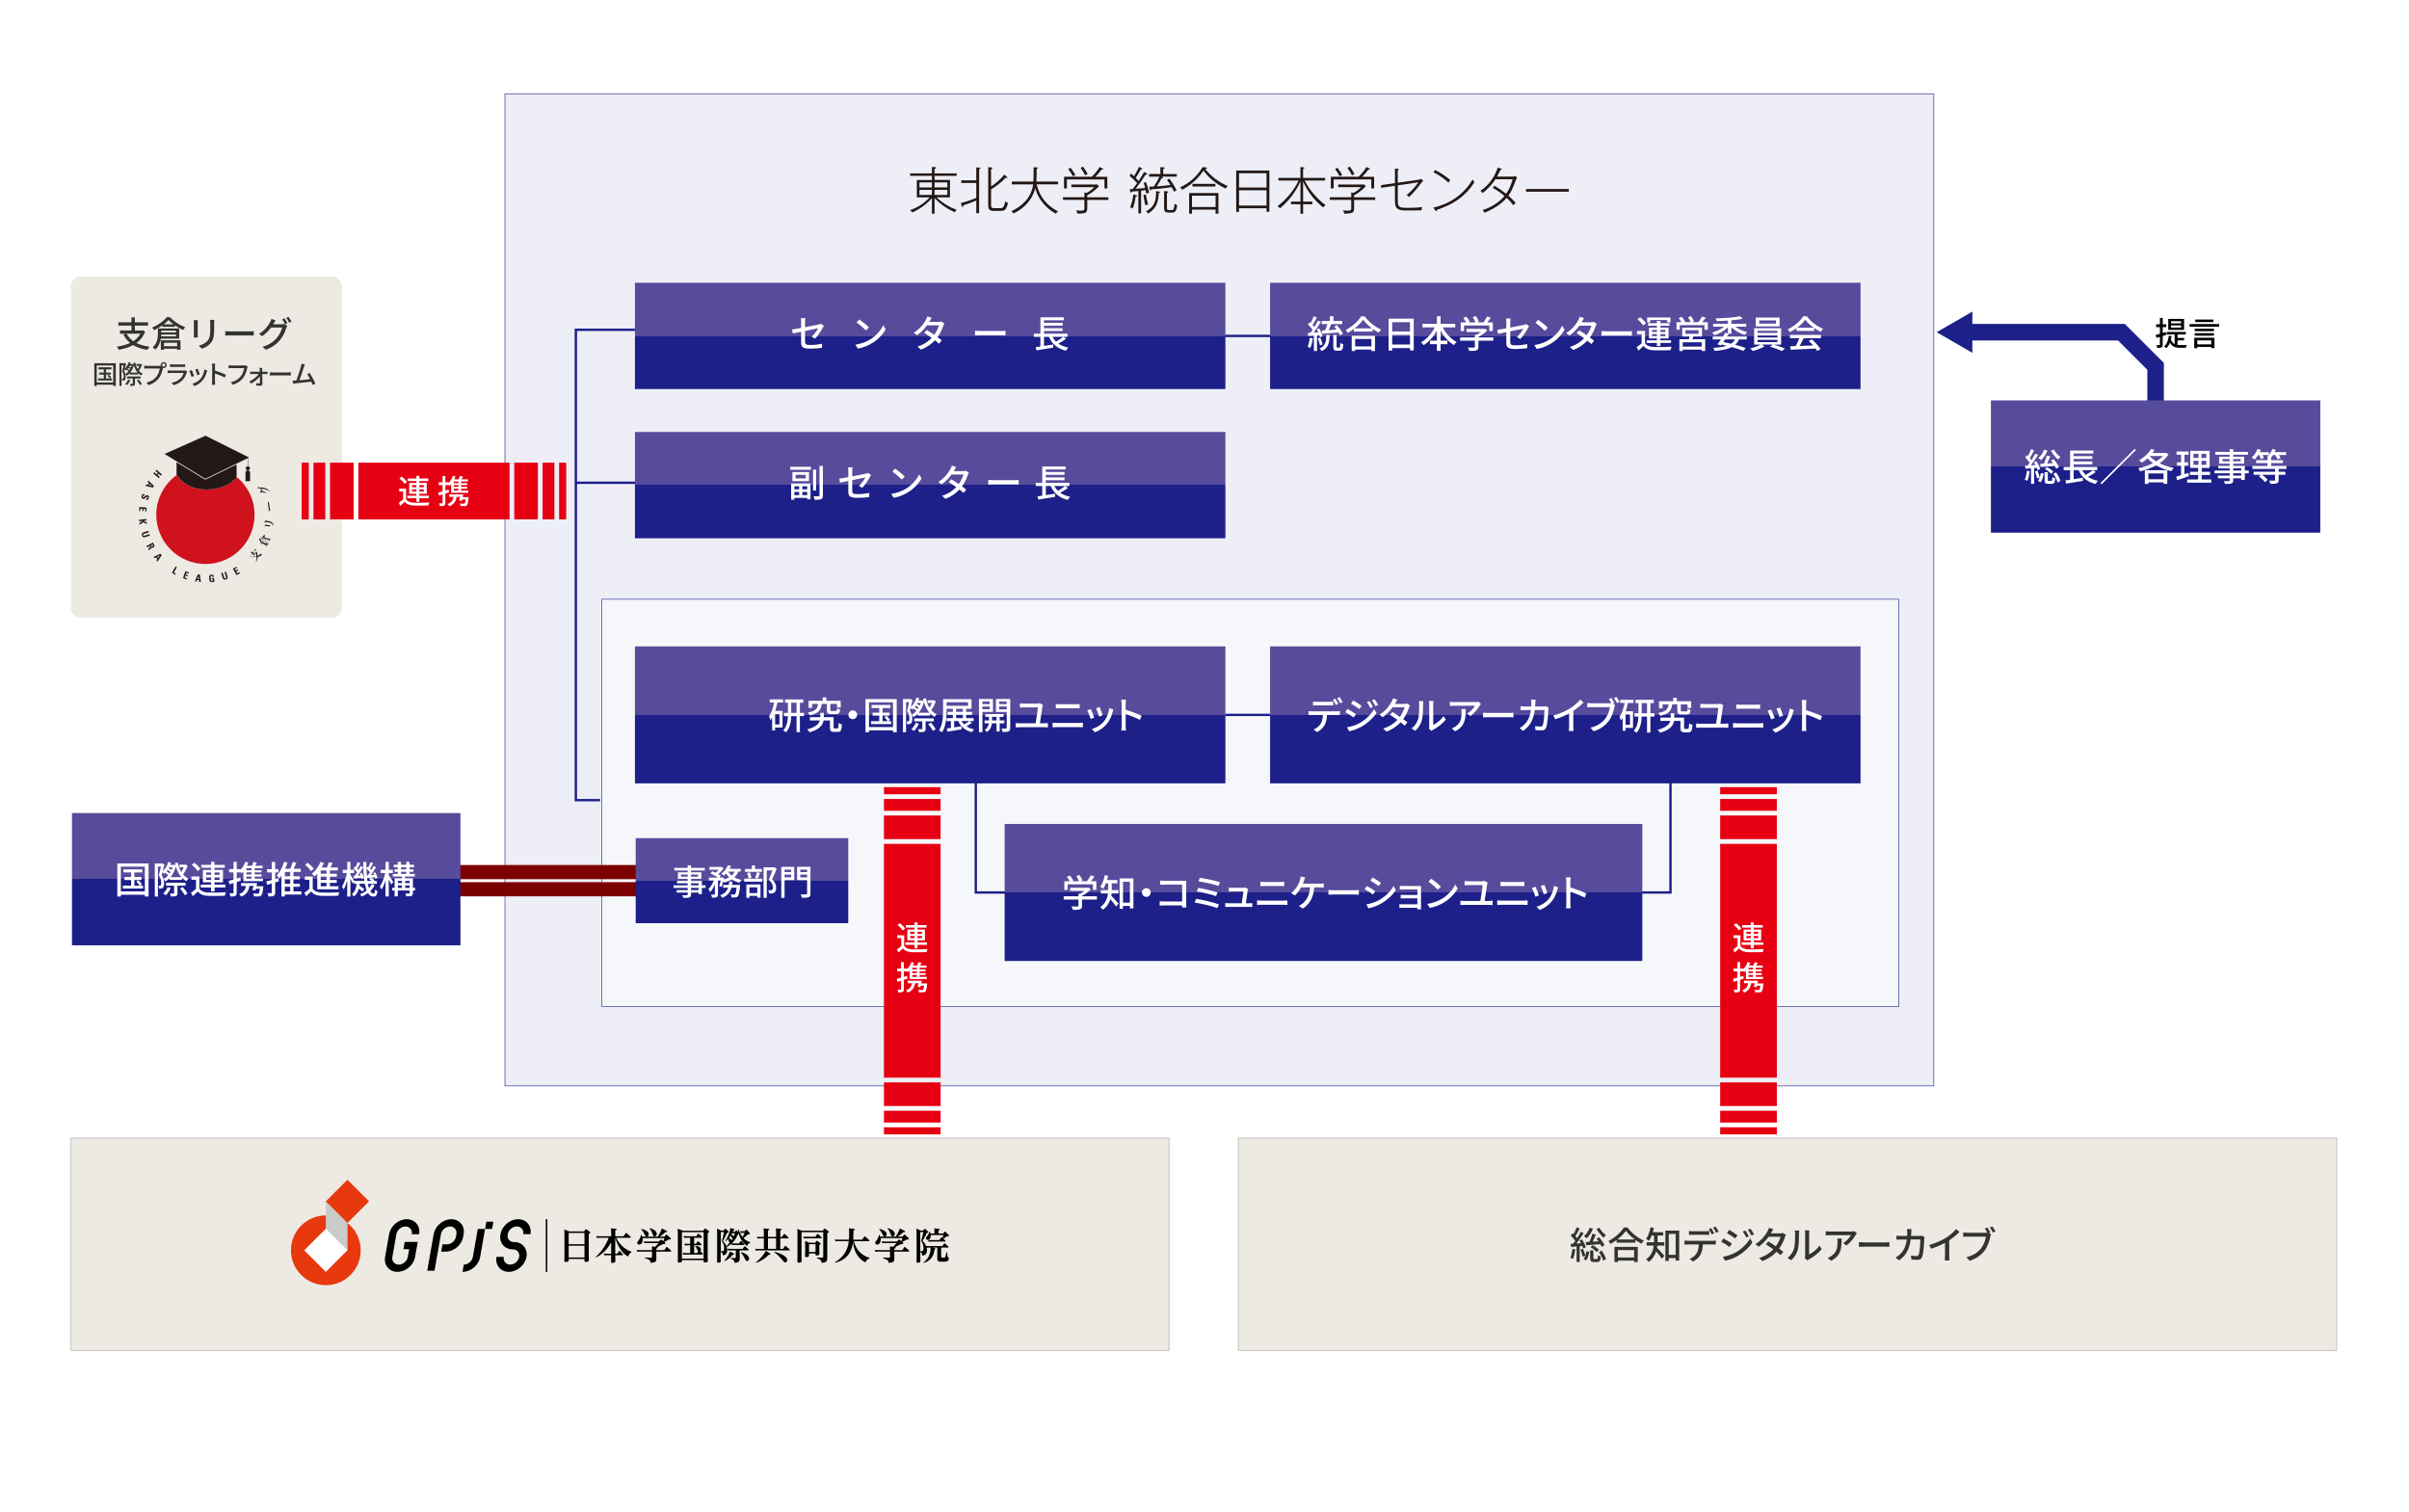 <?xml version="1.0" encoding="UTF-8"?><svg id="b" xmlns="http://www.w3.org/2000/svg" width="1020" height="640" xmlns:xlink="http://www.w3.org/1999/xlink" viewBox="0 0 1020 640"><defs><linearGradient id="f" x1="314.16" y1="354.86" x2="314.16" y2="390.86" gradientUnits="userSpaceOnUse"><stop offset="0" stop-color="#574b9c"/><stop offset=".5" stop-color="#574b9c"/><stop offset=".5" stop-color="#1d2088"/><stop offset=".5" stop-color="#1d2088"/><stop offset="1" stop-color="#1d2088"/></linearGradient><linearGradient id="g" x1="112.73" y1="344.23" x2="112.73" y2="400.23" xlink:href="#f"/><linearGradient id="h" x1="393.84" y1="119.72" x2="393.84" y2="164.72" xlink:href="#f"/><linearGradient id="i" x1="393.84" y1="182.89" x2="393.84" y2="227.89" xlink:href="#f"/><linearGradient id="j" x1="662.77" y1="119.72" x2="662.77" y2="164.72" xlink:href="#f"/><linearGradient id="k" x1="912.71" y1="169.52" x2="912.71" y2="225.52" xlink:href="#f"/><linearGradient id="l" x1="393.84" y1="273.67" x2="393.84" y2="331.67" xlink:href="#f"/><linearGradient id="m" x1="662.77" y1="273.67" x2="662.77" y2="331.67" xlink:href="#f"/><linearGradient id="n" x1="560.38" y1="348.86" x2="560.38" y2="406.86" xlink:href="#f"/></defs><g id="c"><rect width="1020" height="640" fill="#fff" stroke-width="0"/><rect x="213.8" y="39.76" width="605" height="420" fill="#edeef6" stroke="#1d2088" stroke-miterlimit="10" stroke-width=".25"/><rect x="254.83" y="253.72" width="549.13" height="172.44" fill="#f6f7fa" stroke="#1d2088" stroke-miterlimit="10" stroke-width=".25"/></g><g id="d"><rect x="191.59" y="366.23" width="80" height="6" fill="#7d0000" stroke-width="0"/><rect x="191.59" y="373.49" width="80" height="6" fill="#7d0000" stroke-width="0"/><polyline points="435.3 377.86 413.16 377.86 413.16 318.44" fill="none" stroke="#1d2088" stroke-miterlimit="10"/><polyline points="685.16 377.86 707.3 377.86 707.3 318.44" fill="none" stroke="#1d2088" stroke-miterlimit="10"/><line x1="281.29" y1="204.39" x2="243.82" y2="204.39" fill="none" stroke="#1d2088" stroke-miterlimit="10"/><polyline points="281.29 139.62 243.82 139.62 243.82 338.77 254.06 338.77" fill="none" stroke="#1d2088" stroke-miterlimit="10"/><line x1="512.26" y1="142.22" x2="563.28" y2="142.22" fill="none" stroke="#1d2088" stroke-miterlimit="10"/><polyline points="912.71 171.69 912.71 155.11 898.25 140.65 832.57 140.65" fill="none" stroke="#1d2088" stroke-miterlimit="10" stroke-width="7"/><polygon points="835.12 131.93 820.01 140.65 835.12 149.38 835.12 131.93" fill="#1d2088" stroke-width="0"/></g><g id="e"><rect x="269.16" y="354.86" width="90" height="36" fill="url(#f)" stroke-width="0"/><rect x="30.48" y="344.23" width="164.48" height="56" fill="url(#g)" stroke-width="0"/><rect x="268.84" y="119.72" width="250" height="45" fill="url(#h)" stroke-width="0"/><path d="M339.21,140.45c-1.54.3-2.88.59-3.54.74l-.3-1.68c.74-.1,2.19-.35,3.84-.66v-2.53c0-.51-.03-1.15-.11-1.63h1.9c-.08.48-.13,1.14-.13,1.63v2.23c2.54-.5,5.11-1.01,5.79-1.17.4-.1.74-.19.98-.34l1.2.94c-.13.19-.32.5-.45.74-.72,1.33-2.06,3.43-3.3,4.66l-1.39-.82c1.14-1.04,2.26-2.67,2.72-3.57-.37.08-2.96.59-5.55,1.12v4.53c0,1.06.35,1.41,2.19,1.41s3.43-.18,5.03-.5l-.06,1.73c-1.39.19-3.12.34-4.99.34-3.28,0-3.83-.83-3.83-2.54v-4.63Z" fill="#fff" stroke-width="0"/><path d="M368.46,143.71c2.58-1.58,4.58-3.99,5.55-6.03l.98,1.74c-1.15,2.08-3.12,4.26-5.62,5.79-1.62.99-3.65,1.94-6.13,2.38l-1.07-1.65c2.67-.4,4.75-1.3,6.29-2.24ZM367.92,138.59l-1.26,1.3c-.83-.85-2.82-2.59-4-3.39l1.17-1.25c1.12.75,3.2,2.42,4.1,3.35Z" fill="#fff" stroke-width="0"/><path d="M393.66,135.98c-.06.11-.11.21-.18.32h3.86c.45,0,.9-.06,1.2-.18l1.3.8c-.14.27-.32.67-.43.99-.45,1.39-1.28,3.2-2.45,4.83.67.48,1.3.96,1.79,1.36l-1.18,1.41c-.45-.42-1.06-.91-1.71-1.44-1.42,1.55-3.33,2.96-5.94,3.95l-1.46-1.28c2.74-.83,4.67-2.23,6.05-3.68-1.1-.8-2.26-1.58-3.19-2.18l1.1-1.14c.96.56,2.08,1.28,3.15,2.02.94-1.3,1.7-2.87,2-4.03h-5.06c-1.06,1.46-2.51,3.01-4.23,4.19l-1.36-1.06c2.77-1.71,4.35-4.03,5.12-5.46.19-.34.48-.98.61-1.44l1.82.58c-.32.48-.66,1.1-.83,1.42Z" fill="#fff" stroke-width="0"/><path d="M415.23,140.13h8.71c.77,0,1.39-.06,1.79-.1v1.98c-.35-.02-1.09-.08-1.79-.08h-8.71c-.88,0-1.84.03-2.38.08v-1.98c.53.03,1.52.1,2.38.1Z" fill="#fff" stroke-width="0"/><path d="M451.41,143.43c-.99.74-2.24,1.47-3.31,2.02,1.14.8,2.54,1.38,4.21,1.7-.34.3-.75.93-.94,1.33-3.62-.83-5.91-2.79-7.25-5.86h-2.08v3.83l3.86-.59.08,1.31c-2.51.43-5.2.86-7.11,1.17l-.35-1.36c.58-.08,1.26-.18,2-.29v-4.07h-2.74v-1.33h2.75v-6.95h9.89v1.25h-8.39v1.1h7.92v1.18h-7.92v1.1h7.92v1.18h-7.92v1.12h9.99v1.33h-1.81l1.2.82ZM445.63,142.61c.4.75.9,1.42,1.49,2.02,1.06-.59,2.27-1.36,3.06-2.02h-4.55Z" fill="#fff" stroke-width="0"/><rect x="268.84" y="182.89" width="250" height="45" fill="url(#i)" stroke-width="0"/><path d="M334.6,197.63h8.77v1.26h-8.77v-1.26ZM334.98,204.72h8.2v6.69h-1.41v-.61h-5.43v.75h-1.36v-6.83ZM342.55,199.87v3.84h-7.03v-3.84h7.03ZM336.34,205.89v1.26h2.03v-1.26h-2.03ZM338.37,209.63v-1.36h-2.03v1.36h2.03ZM341.14,201.04h-4.27v1.52h4.27v-1.52ZM341.77,205.89h-2.06v1.26h2.06v-1.26ZM341.77,209.63v-1.36h-2.06v1.36h2.06ZM345.56,207.68h-1.31v-8.85h1.31v8.85ZM348.43,197.23v12.52c0,.9-.21,1.33-.74,1.57-.54.26-1.41.3-2.75.29-.06-.4-.29-1.09-.5-1.5.96.05,1.87.03,2.16.03.27-.02.38-.1.38-.38v-12.52h1.44Z" fill="#fff" stroke-width="0"/><path d="M359.19,203.61c-1.54.3-2.88.59-3.54.74l-.3-1.68c.74-.1,2.19-.35,3.84-.66v-2.53c0-.51-.03-1.15-.11-1.63h1.9c-.08.48-.13,1.14-.13,1.63v2.23c2.54-.5,5.11-1.01,5.79-1.17.4-.1.74-.19.98-.34l1.2.94c-.13.19-.32.5-.45.74-.72,1.33-2.06,3.43-3.3,4.66l-1.39-.82c1.14-1.04,2.26-2.67,2.72-3.57-.37.08-2.96.59-5.55,1.12v4.53c0,1.06.35,1.41,2.19,1.41s3.43-.18,5.03-.5l-.06,1.73c-1.39.19-3.12.34-4.99.34-3.28,0-3.83-.83-3.83-2.54v-4.63Z" fill="#fff" stroke-width="0"/><path d="M383.64,206.88c2.58-1.58,4.58-3.99,5.55-6.03l.98,1.74c-1.15,2.08-3.12,4.26-5.62,5.79-1.62.99-3.65,1.94-6.13,2.38l-1.07-1.65c2.67-.4,4.75-1.3,6.29-2.24ZM383.1,201.76l-1.26,1.3c-.83-.85-2.82-2.59-4-3.39l1.17-1.25c1.12.75,3.2,2.42,4.1,3.35Z" fill="#fff" stroke-width="0"/><path d="M404.04,199.15c-.06.11-.11.21-.18.32h3.86c.45,0,.9-.06,1.2-.18l1.3.8c-.14.27-.32.67-.43.99-.45,1.39-1.28,3.2-2.45,4.83.67.48,1.3.96,1.79,1.36l-1.18,1.41c-.45-.42-1.06-.91-1.71-1.44-1.42,1.55-3.33,2.96-5.94,3.95l-1.46-1.28c2.74-.83,4.67-2.23,6.05-3.68-1.1-.8-2.26-1.58-3.19-2.18l1.1-1.14c.96.56,2.08,1.28,3.15,2.02.94-1.3,1.7-2.87,2-4.03h-5.06c-1.06,1.46-2.51,3.01-4.23,4.19l-1.36-1.06c2.77-1.71,4.35-4.03,5.12-5.46.19-.34.48-.98.61-1.44l1.82.58c-.32.48-.66,1.1-.83,1.42Z" fill="#fff" stroke-width="0"/><path d="M420.81,203.29h8.71c.77,0,1.39-.06,1.79-.1v1.98c-.35-.02-1.09-.08-1.79-.08h-8.71c-.88,0-1.84.03-2.38.08v-1.98c.53.03,1.52.1,2.38.1Z" fill="#fff" stroke-width="0"/><path d="M452.19,206.59c-.99.74-2.24,1.47-3.31,2.02,1.14.8,2.54,1.38,4.21,1.7-.34.3-.75.93-.94,1.33-3.62-.83-5.91-2.79-7.25-5.86h-2.08v3.83l3.86-.59.08,1.31c-2.51.43-5.2.86-7.11,1.17l-.35-1.36c.58-.08,1.26-.18,2-.29v-4.07h-2.74v-1.33h2.75v-6.95h9.89v1.25h-8.39v1.1h7.92v1.18h-7.92v1.1h7.92v1.18h-7.92v1.12h9.99v1.33h-1.81l1.2.82ZM446.41,205.77c.4.75.9,1.42,1.49,2.02,1.06-.59,2.27-1.36,3.06-2.02h-4.55Z" fill="#fff" stroke-width="0"/><rect x="537.77" y="119.72" width="250" height="45" fill="url(#j)" stroke-width="0"/><path d="M555.85,143.27c-.21,1.5-.58,3.06-1.07,4.08-.24-.18-.83-.45-1.14-.56.48-.96.78-2.37.94-3.75l1.26.22ZM557.64,142.02v6.58h-1.33v-6.5c-.88.05-1.7.1-2.42.14l-.13-1.31,1.12-.03c.29-.38.61-.82.91-1.26-.5-.72-1.28-1.58-1.99-2.24l.72-.98c.14.11.29.24.43.37.5-.88,1.02-2.03,1.31-2.9l1.31.51c-.56,1.07-1.23,2.3-1.81,3.19.29.3.56.61.77.88.58-.94,1.12-1.92,1.52-2.74l1.23.56c-.9,1.46-2.05,3.2-3.09,4.55.64-.02,1.31-.05,2-.1-.21-.45-.43-.9-.66-1.3l1.01-.42c.64,1.04,1.26,2.42,1.46,3.31l-1.09.48c-.05-.26-.14-.54-.26-.86l-1.04.06ZM558.89,146.2c-.16-.78-.54-2-.94-2.93l1.07-.35c.4.91.83,2.11,1.01,2.9l-1.14.38ZM563.02,141.82c-.13,3.43-.62,5.6-3.46,6.82-.16-.34-.54-.86-.85-1.1,2.48-.99,2.79-2.79,2.88-5.71h1.42ZM561.05,139.85c.37-.77.74-1.76.99-2.62h-2.4v-1.34h3.46v-1.98h1.5v1.98h3.73v1.34h-4.61c-.37.83-.77,1.76-1.15,2.54,1.06-.06,2.21-.14,3.36-.22-.32-.45-.66-.9-.98-1.3l1.15-.61c.96,1.12,2.03,2.62,2.5,3.65l-1.25.67c-.14-.34-.35-.75-.62-1.18l-6.9.53-.13-1.38,1.34-.08ZM567.12,147.16c.29,0,.35-.27.38-1.98.29.24.88.46,1.25.58-.1,2.15-.46,2.72-1.49,2.72h-1.23c-1.22,0-1.49-.43-1.49-1.79v-4.88h1.39v4.88c0,.42.05.48.34.48h.85Z" fill="#fff" stroke-width="0"/><path d="M577.85,133.93c1.71,2.39,4.42,4.5,6.93,5.59-.37.37-.72.88-.98,1.33-.85-.45-1.74-.99-2.59-1.62v1.14h-7.97v-1.09c-.82.61-1.7,1.15-2.58,1.63-.18-.35-.61-.88-.91-1.18,2.74-1.39,5.36-3.79,6.58-5.79h1.52ZM572.33,142.17h9.86v6.44h-1.52v-.62h-6.88v.62h-1.46v-6.44ZM580.94,139.03c-1.5-1.12-2.88-2.42-3.78-3.65-.82,1.18-2.1,2.5-3.6,3.65h7.38ZM573.79,143.51v3.14h6.88v-3.14h-6.88Z" fill="#fff" stroke-width="0"/><path d="M598.59,134.92v13.43h-1.58v-.98h-7.54v1.04h-1.52v-13.49h10.64ZM589.46,136.42v3.91h7.54v-3.91h-7.54ZM597,145.87v-4.07h-7.54v4.07h7.54Z" fill="#fff" stroke-width="0"/><path d="M610.89,138.63c1.3,2.58,3.47,4.95,5.87,6.16-.35.3-.88.91-1.12,1.31-2.29-1.3-4.26-3.55-5.67-6.15v4.27h2.87v1.5h-2.87v2.83h-1.57v-2.83h-2.93v-1.5h2.93v-4.26c-1.41,2.59-3.39,4.83-5.63,6.18-.24-.37-.74-.93-1.06-1.23,2.32-1.23,4.48-3.68,5.79-6.29h-5.23v-1.5h6.13v-3.23h1.57v3.23h6.19v1.5h-5.28Z" fill="#fff" stroke-width="0"/><path d="M632.29,144.23h-6.31v2.67c0,.82-.21,1.23-.86,1.46-.66.21-1.6.22-2.99.22-.11-.42-.4-1.02-.62-1.44,1.12.05,2.24.05,2.56.03.32-.02.4-.08.4-.32v-2.62h-6.24v-1.38h6.24v-1.1h.75c.62-.34,1.26-.77,1.81-1.2h-6.08v-1.3h7.51l.32-.08.96.72c-.96,1.02-2.37,2.05-3.75,2.75v.21h6.31v1.38ZM619.88,140.15h-1.39v-3.67h2.31c-.29-.58-.78-1.3-1.25-1.84l1.28-.58c.58.64,1.22,1.54,1.49,2.15l-.58.27h2.96c-.22-.64-.69-1.52-1.12-2.19l1.3-.48c.54.72,1.09,1.73,1.3,2.37l-.78.3h2.71c.56-.74,1.18-1.74,1.55-2.5l1.57.5c-.46.69-.99,1.39-1.49,2h2.32v3.67h-1.47v-2.35h-10.69v2.35Z" fill="#fff" stroke-width="0"/><path d="M637.8,140.6c-1.54.3-2.88.59-3.54.74l-.3-1.68c.74-.1,2.19-.35,3.84-.66v-2.53c0-.51-.03-1.15-.11-1.63h1.9c-.08.48-.13,1.14-.13,1.63v2.23c2.54-.5,5.11-1.01,5.79-1.17.4-.1.74-.19.98-.34l1.2.94c-.13.19-.32.5-.45.74-.72,1.33-2.07,3.43-3.3,4.66l-1.39-.82c1.14-1.04,2.26-2.67,2.72-3.57-.37.08-2.96.59-5.55,1.12v4.53c0,1.06.35,1.41,2.19,1.41s3.42-.18,5.03-.5l-.06,1.73c-1.39.19-3.12.34-4.99.34-3.28,0-3.83-.83-3.83-2.54v-4.63Z" fill="#fff" stroke-width="0"/><path d="M655.92,143.87c2.58-1.58,4.58-3.99,5.55-6.03l.98,1.74c-1.15,2.08-3.12,4.26-5.62,5.79-1.62.99-3.65,1.94-6.13,2.38l-1.07-1.65c2.67-.4,4.75-1.3,6.29-2.24ZM655.37,138.74l-1.26,1.3c-.83-.85-2.82-2.59-4-3.39l1.17-1.25c1.12.75,3.2,2.42,4.1,3.35Z" fill="#fff" stroke-width="0"/><path d="M669.88,136.13c-.06.11-.11.21-.18.32h3.86c.45,0,.9-.06,1.2-.18l1.3.8c-.14.27-.32.67-.43.99-.45,1.39-1.28,3.2-2.45,4.83.67.48,1.3.96,1.79,1.36l-1.18,1.41c-.45-.42-1.06-.91-1.71-1.44-1.42,1.55-3.33,2.96-5.94,3.95l-1.46-1.28c2.74-.83,4.67-2.23,6.05-3.68-1.1-.8-2.26-1.58-3.18-2.18l1.1-1.14c.96.56,2.08,1.28,3.15,2.02.94-1.3,1.7-2.87,2-4.03h-5.06c-1.06,1.46-2.51,3.01-4.23,4.19l-1.36-1.06c2.77-1.71,4.35-4.03,5.12-5.46.19-.34.48-.98.61-1.44l1.82.58c-.32.48-.66,1.1-.83,1.42Z" fill="#fff" stroke-width="0"/><path d="M680.46,140.28h8.71c.77,0,1.39-.06,1.79-.1v1.98c-.35-.02-1.09-.08-1.79-.08h-8.71c-.88,0-1.84.03-2.38.08v-1.98c.53.03,1.52.1,2.38.1Z" fill="#fff" stroke-width="0"/><path d="M696.5,145.23c.69,1.1,1.95,1.6,3.73,1.68,1.81.08,5.52.03,7.56-.11-.18.34-.4,1.02-.48,1.46-1.84.08-5.23.11-7.09.05-1.99-.08-3.36-.61-4.34-1.84-.67.66-1.38,1.3-2.16,1.98l-.74-1.47c.64-.43,1.42-1.04,2.1-1.63v-3.86h-1.92v-1.38h3.35v5.12ZM695.74,137.8c-.45-.8-1.52-1.9-2.46-2.67l1.14-.83c.93.72,2.05,1.78,2.53,2.56l-1.2.94ZM701.56,145.19h-4.37v-1.12h4.37v-.78h-3.35v-4.58h3.35v-.8h-3.78v-1.07h3.78v-.99h1.46v.99h3.84v1.07h-3.84v.8h3.46v4.58h-3.46v.78h4.51v1.12h-4.51v1.31h-1.46v-1.31ZM698.73,136.53h-1.31v-2.11h9.88v2.11h-1.38v-1.01h-7.19v1.01ZM699.5,140.54h2.07v-.86h-2.07v.86ZM701.56,142.33v-.9h-2.07v.9h2.07ZM703.02,139.67v.86h2.13v-.86h-2.13ZM705.15,141.43h-2.13v.9h2.13v-.9Z" fill="#fff" stroke-width="0"/><path d="M723.12,136.39v3.23h-1.42v-1.97h-10.47v1.97h-1.38v-3.23h2.11c-.29-.54-.77-1.22-1.2-1.73l1.3-.54c.54.61,1.18,1.46,1.46,2.05l-.5.22h2.83c-.22-.61-.7-1.46-1.14-2.1l1.3-.45c.5.66,1.04,1.58,1.25,2.18l-.94.37h2.8c.53-.67,1.17-1.66,1.54-2.38l1.58.5c-.5.66-1.02,1.33-1.5,1.89h2.38ZM717,142.46c-.16.4-.32.8-.46,1.15h5.47v4.98h-1.49v-.56h-8.02v.58h-1.42v-4.99h4c.11-.37.21-.78.3-1.15h-3.1v-3.76h8.37v3.76h-3.65ZM720.52,144.91h-8.02v1.84h8.02v-1.84ZM713.66,141.34h5.54v-1.54h-5.54v1.54Z" fill="#fff" stroke-width="0"/><path d="M731.96,141.32c-.22.37-.48.75-.74,1.15h8.39v1.23h-3.28c-.4.9-.96,1.65-1.65,2.26,1.71.46,3.27.94,4.43,1.39l-.9,1.23c-1.3-.54-3.03-1.1-4.96-1.65-1.76.93-4.15,1.39-7.25,1.65-.11-.42-.34-.96-.59-1.3,2.35-.13,4.24-.38,5.73-.9-.74-.18-1.49-.35-2.26-.51l-.27.37-1.41-.46c.43-.58.96-1.31,1.49-2.08h-3.51v-1.23h4.34c.37-.56.72-1.1,1.01-1.6l1.09.3v-2.62c-1.47,1.5-3.67,2.75-5.75,3.39-.19-.37-.61-.9-.91-1.17,1.82-.46,3.73-1.36,5.06-2.45h-4.66v-1.22h6.26v-1.36c-1.63.11-3.3.18-4.83.19-.03-.3-.19-.85-.3-1.14,3.62-.08,7.96-.38,10.31-.9l1.1,1.06c-1.34.29-3.02.51-4.8.67v1.47h6.29v1.22h-4.66c1.34,1.02,3.25,1.87,5.04,2.29-.32.3-.74.85-.96,1.23-2.07-.62-4.24-1.82-5.71-3.3v2.77h-1.14ZM730.41,143.71c-.24.37-.48.72-.74,1.07,1.1.22,2.22.48,3.3.74.7-.48,1.26-1.07,1.7-1.81h-4.26Z" fill="#fff" stroke-width="0"/><path d="M751.04,145.88c1.62.46,3.55,1.17,4.77,1.68l-1.31,1.04c-1.2-.54-3.36-1.36-5.04-1.84l1.18-.88h-4.67l1.15.77c-1.28.77-3.33,1.54-4.96,1.94-.27-.3-.75-.8-1.12-1.07,1.54-.35,3.43-1.02,4.48-1.63h-2.8v-6.92h11.43v6.92h-3.1ZM753.52,138.2h-10.12v-3.75h10.12v3.75ZM744.18,140.95h8.4v-.91h-8.4v.91ZM744.18,142.89h8.4v-.93h-8.4v.93ZM744.18,144.83h8.4v-.94h-8.4v.94ZM751.95,135.64h-7.06v1.38h7.06v-1.38Z" fill="#fff" stroke-width="0"/><path d="M760.63,138.97c-.88.62-1.82,1.2-2.79,1.66-.16-.34-.56-.9-.88-1.22,2.74-1.25,5.35-3.55,6.55-5.51h1.54c1.7,2.35,4.35,4.31,6.85,5.28-.35.37-.69.9-.94,1.34-.93-.45-1.9-1.01-2.83-1.67v1.25h-7.49v-1.15ZM757.88,141.78h13.14v1.39h-7.33c-.53,1.07-1.12,2.27-1.7,3.3,1.78-.06,3.76-.14,5.71-.22-.59-.67-1.23-1.34-1.86-1.9l1.28-.69c1.46,1.23,2.98,2.93,3.71,4.11l-1.36.85c-.18-.3-.42-.66-.7-1.04-3.81.19-7.88.37-10.6.48l-.19-1.46,2.37-.08c.53-.99,1.1-2.27,1.49-3.35h-3.97v-1.39ZM767.95,138.74c-1.44-1.02-2.75-2.22-3.6-3.39-.77,1.12-1.99,2.32-3.41,3.39h7.01Z" fill="#fff" stroke-width="0"/><rect x="842.98" y="169.52" width="139.46" height="56" fill="url(#k)" stroke-width="0"/><path d="M859.43,199.52c-.21,1.5-.54,3.06-1.04,4.07-.22-.16-.8-.42-1.09-.53.48-.96.75-2.38.9-3.75l1.23.21ZM861.27,198.14v6.69h-1.31v-6.56c-.85.08-1.66.14-2.35.21l-.19-1.31c.32-.02.69-.03,1.09-.06.29-.35.59-.77.88-1.2-.45-.72-1.23-1.58-1.9-2.26l.75-.99c.14.13.29.27.43.42.5-.9,1.02-2.05,1.31-2.91l1.3.5c-.56,1.09-1.23,2.35-1.81,3.25.26.29.5.58.69.85.61-.94,1.17-1.9,1.58-2.72l1.22.56c-.9,1.41-2.03,3.1-3.09,4.43l1.98-.14c-.21-.4-.45-.8-.67-1.17l1.06-.46c.67,1.04,1.39,2.42,1.63,3.31l-1.12.53c-.08-.3-.21-.67-.37-1.06l-1.1.11ZM862.68,199.26c.4.91.8,2.13.98,2.91.21-.61.35-1.26.45-1.89l1.2.22c-.18,1.28-.59,2.75-1.25,3.68l-1.15-.53c.29-.38.54-.9.74-1.47l-1.14.4c-.14-.82-.53-2.03-.91-2.98l1.09-.35ZM866.89,190.73c-.58,1.6-1.6,3.1-2.64,4.08-.27-.26-.85-.69-1.2-.9,1.07-.85,1.97-2.14,2.43-3.52l1.41.34ZM868.12,193.24c-.42.96-.9,2.08-1.34,3.01l2.48-.14c-.27-.4-.58-.8-.85-1.15l1.14-.58c.86,1.04,1.84,2.45,2.24,3.39l-1.2.66c-.14-.32-.35-.74-.59-1.15-2.14.18-4.31.35-5.94.46l-.26-1.34,1.62-.08c.46-1.04.94-2.43,1.22-3.44l1.49.37ZM868.54,203.58c.34,0,.42-.19.45-1.6.26.22.85.43,1.22.53-.14,1.87-.5,2.34-1.49,2.34h-1.44c-1.28,0-1.57-.4-1.57-1.71v-3.22h1.36v3.22c0,.4.06.45.42.45h1.06ZM866.73,197.77c1.01.48,2.13,1.3,2.67,1.95l-.98.91c-.53-.69-1.63-1.55-2.62-2.05l.93-.82ZM869.6,190.35c.62,1.14,1.84,2.45,2.82,3.17-.32.22-.8.74-1.02,1.06-1.01-.85-2.27-2.42-3.01-3.71l1.22-.51ZM870.54,200.03c.86,1.12,1.65,2.58,1.86,3.62l-1.22.62c-.21-1.01-.96-2.54-1.78-3.67l1.14-.58Z" fill="#fff" stroke-width="0"/><path d="M887.39,199.85c-.99.74-2.24,1.47-3.31,2.02,1.14.8,2.54,1.38,4.21,1.7-.34.3-.75.93-.94,1.33-3.62-.83-5.91-2.79-7.25-5.86h-2.08v3.83l3.86-.59.08,1.31c-2.51.43-5.2.86-7.11,1.17l-.35-1.36c.58-.08,1.26-.18,2-.29v-4.07h-2.74v-1.33h2.75v-6.95h9.89v1.25h-8.39v1.1h7.92v1.18h-7.92v1.1h7.92v1.18h-7.92v1.12h9.99v1.33h-1.81l1.2.82ZM881.61,199.04c.4.75.9,1.42,1.49,2.02,1.06-.59,2.27-1.36,3.06-2.02h-4.55Z" fill="#fff" stroke-width="0"/><path d="M904.37,190.52l-14.49,14.49-.5-.5,14.49-14.49.5.5Z" fill="#fff" stroke-width="0"/><path d="M918.2,192.38c-.91,1.46-2.24,2.72-3.81,3.76,1.79.9,3.86,1.58,6,1.95-.34.35-.77.98-.96,1.38-2.32-.48-4.55-1.33-6.47-2.46-2.13,1.18-4.55,2.03-6.85,2.54-.14-.38-.46-1.01-.74-1.33,2.07-.42,4.26-1.14,6.23-2.11-.86-.61-1.63-1.3-2.34-2.03-.77.7-1.57,1.33-2.38,1.84-.24-.29-.78-.85-1.12-1.1,2-1.09,3.94-2.85,5.06-4.79l1.41.5c-.26.42-.54.85-.85,1.25h5.52l.26-.08,1.04.69ZM908.14,199.09h9.52v5.76h-1.58v-.62h-6.43v.67h-1.5v-5.81ZM909.64,200.43v2.48h6.43v-2.48h-6.43ZM910.23,193.13c.74.8,1.66,1.55,2.74,2.21,1.09-.67,2.07-1.42,2.82-2.27h-5.51l-.05.06Z" fill="#fff" stroke-width="0"/><path d="M926.84,201.6c-1.74.61-3.6,1.23-5.04,1.7l-.35-1.52c.58-.16,1.28-.35,2.05-.59v-4.07h-1.73v-1.38h1.73v-3.19h-1.89v-1.38h5.09v1.38h-1.78v3.19h1.52v1.38h-1.52v3.62c.54-.18,1.12-.35,1.66-.54l.26,1.41ZM936.3,202.99v1.36h-10.23v-1.36h4.64v-1.9h-3.47v-1.34h3.47v-1.65h-3.33v-7.2h8.2v7.2h-3.35v1.65h3.55v1.34h-3.55v1.9h4.07ZM928.75,193.88h2.1v-1.73h-2.1v1.73ZM928.75,196.83h2.1v-1.75h-2.1v1.75ZM934.16,192.15h-2.05v1.73h2.05v-1.73ZM934.16,195.08h-2.05v1.75h2.05v-1.75Z" fill="#fff" stroke-width="0"/><path d="M952.14,200.38h-1.66v2.8h-1.5v-.69h-3.41v.83c0,.82-.21,1.15-.75,1.36-.54.19-1.38.21-2.72.21-.08-.34-.3-.88-.51-1.2.88.03,1.84.03,2.1.02.29-.02.38-.1.38-.37v-.85h-4.99v-1.12h4.99v-.99h-6.4v-1.17h6.4v-.91h-4.85v-1.06h4.85v-.94h-4.43v-2.95h4.43v-.82h-6.07v-1.2h6.07v-1.17h1.5v1.17h6.24v1.2h-6.24v.82h4.66v2.95h-4.66v.94h4.91v1.97h1.66v1.17ZM944.06,195.31v-.96h-3.01v.96h3.01ZM945.56,194.35v.96h3.15v-.96h-3.15ZM945.56,199.21h3.41v-.91h-3.41v.91ZM948.97,200.38h-3.41v.99h3.41v-.99Z" fill="#fff" stroke-width="0"/><path d="M964.81,198.54v1.2h2.85v1.28h-2.85v2.21c0,.78-.19,1.18-.78,1.39-.59.22-1.47.24-2.74.24-.08-.42-.34-1.02-.54-1.39.96.03,1.9.03,2.18.02.29-.02.35-.06.35-.29v-2.18h-5.49c.9.62,1.89,1.49,2.35,2.16l-1.15.94c-.48-.74-1.58-1.74-2.54-2.45l.86-.66h-3.09v-1.28h9.06v-1.2h-9.59v-1.26h6.4v-1.22h-4.82v-1.23h4.82v-.96h.38c-.22-.16-.45-.3-.62-.4.29-.24.56-.5.8-.8h-2.61c.21.45.42.91.51,1.25l-1.28.5c-.13-.45-.42-1.15-.7-1.75h-.45c-.46.72-.99,1.39-1.5,1.9-.27-.24-.88-.66-1.23-.85,1.01-.88,1.94-2.27,2.46-3.63l1.42.37c-.13.34-.29.66-.45.98h3.87v1.18c.61-.74,1.14-1.62,1.44-2.53l1.44.34c-.13.35-.27.67-.43,1.01h4.83v1.23h-3.06c.3.45.59.9.75,1.26l-1.28.53c-.19-.46-.64-1.2-1.07-1.79h-.88c-.29.45-.59.83-.91,1.2h.1v.96h4.99v1.23h-4.99v1.22h6.48v1.26h-3.3Z" fill="#fff" stroke-width="0"/><path d="M915.72,142.23v3.63c0,.64-.13.99-.49,1.19-.38.21-.94.25-1.82.25-.03-.31-.18-.87-.35-1.2.56.01,1.08.01,1.23.01.17,0,.24-.06.24-.25v-3.25l-1.47.45-.29-1.26c.49-.13,1.11-.29,1.76-.48v-2.82h-1.62v-1.2h1.62v-2.7h1.19v2.7h1.49v1.2h-1.49v2.47l1.34-.39.18,1.18-1.53.48ZM921.98,146.03c.38.06.77.07,1.18.07s2.2,0,2.73-.01c-.15.28-.32.83-.36,1.15h-2.41c-1.95,0-3.4-.35-4.31-2.2-.38.98-.9,1.78-1.58,2.4-.2-.21-.69-.62-.97-.78,1.21-.97,1.81-2.54,2.03-4.51l1.18.14c-.07.52-.15,1.01-.27,1.47.36,1.01.9,1.61,1.57,1.93v-4.09h-3.36v-1.06h8.1v1.06h-3.52v1.46h2.8v1.04h-2.8v1.95ZM924.76,139.67h-6.7v-4.65h6.7v4.65ZM923.51,135.99h-4.26v.91h4.26v-.91ZM923.51,137.78h-4.26v.92h4.26v-.92Z" fill="#000" stroke-width="0"/><path d="M939.61,137.19v1.12h-12.51v-1.12h12.51ZM929.06,143h8.56v4.37h-1.34v-.5h-5.92v.55h-1.29v-4.41ZM937.41,140.22h-8.15v-1.05h8.15v1.05ZM929.26,141.07h8.15v1.05h-8.15v-1.05ZM937.19,136.34h-7.69v-1.05h7.69v1.05ZM930.35,144.11v1.68h5.92v-1.68h-5.92Z" fill="#000" stroke-width="0"/><rect x="268.84" y="273.67" width="250" height="58" fill="url(#l)" stroke-width="0"/><path d="M325.9,296.1h5.67v1.34h-2.4c-.24,1.22-.54,2.4-.93,3.52h3.09v7.04h-3.14v1.23h-1.25v-5.41c-.24.4-.48.77-.75,1.1-.06-.38-.37-1.28-.59-1.68,1.06-1.42,1.74-3.54,2.16-5.81h-1.86v-1.34ZM330.05,302.3h-1.86v4.4h1.86v-4.4ZM340.42,303.21h-1.73v6.77h-1.42v-6.77h-2.27c-.08,2.4-.5,5.06-2.22,6.85-.26-.24-.8-.67-1.14-.86,1.52-1.58,1.89-3.94,1.97-5.99h-1.65v-1.41h1.66v-4.29h-1.23v-1.39h7.72v1.39h-1.41v4.29h1.73v1.41ZM337.27,301.8v-4.29h-2.26v4.29h2.26Z" fill="#fff" stroke-width="0"/><path d="M354.56,308.41c.4,0,.46-.27.53-2.32.32.27.99.53,1.41.64-.14,2.5-.54,3.14-1.76,3.14h-1.55c-1.38,0-1.78-.43-1.78-1.97v-2.88h-2.69c-.34,1.87-1.63,3.84-5.92,5.01-.22-.35-.66-.9-1.01-1.22,3.7-.98,4.96-2.43,5.36-3.79h-4.23v-1.39h4.4v-1.84h1.49v1.84h4.15v4.26c0,.46.08.53.46.53h1.14ZM347.94,298.04c-.34,2.54-1.3,4.03-5.09,4.82-.13-.35-.48-.93-.78-1.2,3.3-.58,4.05-1.68,4.32-3.62h-2.54v1.68h-1.49v-3.01h5.99v-1.44h1.52v1.44h6.1v2.87h-1.57v-1.54h-2.82v2.51c0,.42.08.46.61.46h1.68c.42,0,.5-.14.54-1.15.3.22.91.45,1.31.51-.16,1.55-.56,1.95-1.68,1.95h-2.05c-1.54,0-1.89-.4-1.89-1.76v-2.53h-2.16Z" fill="#fff" stroke-width="0"/><path d="M362.93,302.63c0,1.02-.83,1.86-1.86,1.86s-1.86-.83-1.86-1.86.83-1.86,1.86-1.86,1.86.83,1.86,1.86Z" fill="#fff" stroke-width="0"/><path d="M379.68,295.98v14.01h-1.58v-.78h-10.15v.78h-1.5v-14.01h13.24ZM378.1,307.82v-10.47h-10.15v10.47h10.15ZM377.35,305.35v1.23h-8.53v-1.23h3.47v-2.37h-2.83v-1.26h2.83v-1.94h-3.25v-1.31h7.99v1.31h-3.35v1.94h2.99v1.26h-2.99v2.37h2.21c-.29-.5-.9-1.22-1.42-1.74l.94-.51c.54.5,1.18,1.22,1.49,1.66l-.98.59h1.42Z" fill="#fff" stroke-width="0"/><path d="M396.26,296.89c-.48,1.34-1.2,2.75-1.95,3.73.64.75,1.39,1.36,2.29,1.78-.29.27-.69.77-.88,1.1-.7-.38-1.34-.86-1.89-1.42v.86h-5.28v-.69c-.53.54-1.12.99-1.73,1.36-.18-.29-.5-.74-.77-.96.18.61.22,1.18.22,1.7,0,.94-.18,1.63-.58,1.95-.19.18-.45.27-.75.3-.22.03-.53.03-.82.03-.02-.35-.1-.88-.27-1.23.21.02.42.02.59.02.14,0,.27-.05.35-.14.18-.16.24-.59.24-1.07,0-.86-.14-1.97-.98-3.22.32-1.1.64-2.58.86-3.68h-1.28v12.68h-1.3v-14.02h2.99l.19-.05.9.53c-.21.88-.48,1.9-.75,2.87,1.09-.99,1.94-2.42,2.38-3.99l1.18.26c-.11.34-.22.67-.37.99h1.39l.22-.05.59.22c-.08-.3-.16-.61-.22-.93l1.18-.22c.32,1.5.83,2.88,1.54,4.02.4-.59.77-1.33,1.02-2.03h-1.82v-1.1h2.38l.26-.05.83.46ZM388,300.97c-.3-.32-.78-.72-1.23-1.04-.14.14-.3.3-.45.43-.14-.16-.48-.43-.75-.64-.11.4-.22.78-.34,1.14.4.61.64,1.2.8,1.75.72-.38,1.39-.94,1.97-1.63ZM389.07,306.38c-.48,1.12-1.3,2.32-2.05,3.07-.26-.22-.8-.56-1.14-.74.77-.69,1.47-1.7,1.89-2.69l1.3.35ZM391.92,305.37v3.14c0,.67-.11,1.02-.61,1.25-.46.19-1.14.21-2.15.21-.06-.38-.27-.93-.46-1.26.7.02,1.38.02,1.55.02.21,0,.26-.05.26-.22v-3.12h-3.41v-1.23h8.27v1.23h-3.46ZM388.98,299.59c-.32-.29-.8-.62-1.23-.9-.14.21-.29.4-.43.59.45.3.91.67,1.23.98.16-.21.3-.43.43-.67ZM388.42,297.58c-.08.14-.14.27-.22.42.43.22.88.51,1.2.77.18-.37.32-.77.45-1.18h-1.42ZM393.54,301.75c-1.04-1.2-1.79-2.74-2.32-4.55-.45,1.86-1.23,3.36-2.22,4.55h4.55ZM394.15,305.95c.78.85,1.65,2.03,2.03,2.82l-1.2.66c-.35-.78-1.2-2-1.97-2.86l1.14-.61Z" fill="#fff" stroke-width="0"/><path d="M411.52,306.01c-.7.54-1.58,1.06-2.35,1.47.9.59,1.98,1.04,3.25,1.3-.32.27-.69.85-.88,1.22-2.83-.7-4.72-2.31-5.83-4.72h-1.7v2.69c.99-.14,2.05-.32,3.11-.48l.05,1.3c-2.13.35-4.39.72-6.05.98l-.22-1.36c.51-.06,1.1-.14,1.74-.24v-2.88h-1.86v-1.25h2.69v-1.39h-2.22v-1.26h2.22v-1.28h-2.67v.59c0,2.74-.22,6.72-1.89,9.32-.29-.24-.94-.62-1.31-.77,1.58-2.46,1.71-6,1.71-8.55v-4.67h12.04v4.08h-2.27v1.28h2.51v1.26h-2.51v1.39h3.17v1.25h-1.79l1.07.74ZM400.8,298.81h9.06v-1.52h-9.06v1.52ZM404.83,301.37h2.85v-1.28h-2.85v1.28ZM404.83,304.03h2.85v-1.39h-2.85v1.39ZM407.12,305.27c.3.54.67,1.02,1.12,1.46.74-.43,1.57-.99,2.13-1.46h-3.25Z" fill="#fff" stroke-width="0"/><path d="M415.97,301.39v8.6h-1.47v-14.05h5.94v5.46h-4.47ZM415.97,297.03v1.07h3.07v-1.07h-3.07ZM419.04,300.3v-1.17h-3.07v1.17h3.07ZM423.28,306.25v3.44h-1.33v-3.44h-1.94c-.13,1.07-.64,2.71-2.1,3.68-.21-.27-.66-.67-.96-.88,1.18-.72,1.63-1.92,1.76-2.8h-1.82v-1.23h1.87v-1.52h-1.58v-1.18h7.76v1.18h-1.67v1.52h1.98v1.23h-1.98ZM421.95,305.02v-1.52h-1.9v1.52h1.9ZM427.73,308.16c0,.82-.16,1.25-.69,1.5-.51.24-1.31.29-2.51.27-.05-.4-.26-1.07-.48-1.47.82.02,1.63.02,1.89.02.24-.02.32-.1.32-.34v-6.72h-4.59v-5.49h6.07v12.23ZM423.09,297.03v1.07h3.17v-1.07h-3.17ZM426.26,300.33v-1.2h-3.17v1.2h3.17Z" fill="#fff" stroke-width="0"/><path d="M441.41,299c-.19,1.47-.82,5.46-1.1,7.22h1.98c.51,0,.99-.05,1.39-.11v1.84c-.43-.05-1.06-.06-1.39-.06h-10.76c-.45,0-.96.02-1.47.06v-1.84c.48.08,1.01.11,1.47.11h6.96c.3-1.74.91-5.62.96-6.71h-5.97c-.61,0-1.12.03-1.65.06v-1.78c.5.05,1.1.11,1.63.11h5.54c.35,0,.98-.08,1.2-.18l1.33.64c-.06.19-.11.5-.13.62Z" fill="#fff" stroke-width="0"/><path d="M447.49,306.08h9.41c.51,0,1.09-.03,1.6-.1v1.94c-.53-.05-1.15-.08-1.6-.08h-9.41c-.59,0-1.25.03-1.82.08v-1.94c.59.05,1.23.1,1.82.1ZM448.73,298.18h6.75c.61,0,1.23-.03,1.66-.08v1.82c-.45-.03-1.12-.05-1.66-.05h-6.74c-.58,0-1.2.02-1.71.05v-1.82c.53.05,1.17.08,1.7.08Z" fill="#fff" stroke-width="0"/><path d="M463.33,303.83l-1.52.56c-.27-.85-1.1-3.03-1.46-3.65l1.5-.54c.37.74,1.17,2.75,1.47,3.63ZM471.12,301.34c-.43,1.71-1.12,3.41-2.24,4.83-1.47,1.89-3.46,3.19-5.27,3.87l-1.33-1.36c1.81-.51,3.92-1.73,5.25-3.38,1.1-1.38,1.9-3.46,2.13-5.47l1.76.56c-.14.4-.24.69-.3.94ZM466.87,302.84l-1.5.54c-.19-.75-.91-2.75-1.28-3.52l1.5-.5c.29.67,1.07,2.77,1.28,3.47Z" fill="#fff" stroke-width="0"/><path d="M474.9,297.99c0-.51-.05-1.25-.14-1.79h1.97c-.05.53-.11,1.23-.11,1.79v2.5c2.13.64,5.17,1.78,6.77,2.56l-.72,1.75c-1.68-.91-4.29-1.92-6.05-2.5v4.95c0,.5.05,1.47.13,2.05h-1.97c.08-.56.13-1.42.13-2.05v-9.25Z" fill="#fff" stroke-width="0"/><path d="M298.75,375.92h-1.56v2.62h-1.41v-.65h-3.19v.78c0,.76-.19,1.08-.7,1.28-.51.18-1.29.19-2.55.19-.07-.31-.28-.82-.48-1.12.83.03,1.73.03,1.96.02.27-.02.36-.09.36-.34v-.8h-4.68v-1.05h4.68v-.93h-6v-1.09h6v-.86h-4.54v-.99h4.54v-.89h-4.15v-2.76h4.15v-.76h-5.69v-1.12h5.69v-1.09h1.41v1.09h5.85v1.12h-5.85v.76h4.36v2.76h-4.36v.89h4.6v1.84h1.56v1.09ZM291.18,371.17v-.9h-2.82v.9h2.82ZM292.59,370.27v.9h2.96v-.9h-2.96ZM292.59,374.83h3.19v-.86h-3.19v.86ZM295.78,375.92h-3.19v.93h3.19v-.93Z" fill="#fff" stroke-width="0"/><path d="M312.61,369.05c-.4.95-.98,1.74-1.67,2.4.89.51,1.92.88,3.03,1.12-.28.27-.69.81-.87,1.17-1.2-.32-2.29-.79-3.25-1.44-.92.6-2,1.05-3.17,1.41-.07-.17-.23-.39-.39-.62-.25.89-.54,1.77-.82,2.42l-.96-.48c.24-.58.46-1.42.66-2.25h-1.16v5.76c0,.67-.1,1.05-.55,1.29-.44.19-1.05.22-1.98.22-.04-.38-.23-.94-.41-1.32.6.03,1.2.03,1.38.01.18-.01.24-.04.24-.22v-4.07c-.56,1.29-1.26,2.5-2.02,3.25-.14-.41-.46-.97-.71-1.33.9-.79,1.75-2.22,2.29-3.6h-2.08v-1.21h3.83c-.83-.6-2.13-1.3-3.21-1.77l.87-.9c.42.17.9.38,1.35.6.46-.36.92-.81,1.29-1.26h-3.94v-1.18h4.93l.23-.04.9.55c-.55.88-1.45,1.81-2.34,2.5.48.27.89.55,1.2.79l-.65.71h.93l.21-.08.84.3c-.05.2-.09.39-.14.6.85-.24,1.62-.56,2.29-.95-.51-.48-.96-1-1.33-1.58-.3.33-.6.62-.9.87-.27-.22-.81-.62-1.15-.79,1.18-.85,2.25-2.21,2.85-3.62l1.31.36c-.18.41-.39.79-.62,1.18h4.73v1.17h-1.04ZM313.38,374.67s-.02.36-.04.55c-.26,2.69-.53,3.84-.95,4.29-.3.3-.6.39-1,.45-.38.03-.99.03-1.67,0-.03-.39-.18-.93-.38-1.29.58.06,1.14.08,1.4.08.23,0,.35-.03.48-.17.25-.22.47-.99.66-2.75h-2.17c-.51,1.84-1.56,3.34-3.93,4.28-.17-.33-.54-.84-.82-1.08,1.95-.71,2.86-1.83,3.33-3.2h-2.1v-1.17h2.4c.07-.46.13-.93.18-1.42h1.38c-.04.5-.1.96-.18,1.42h3.42ZM308.31,369.05c.39.62.9,1.16,1.51,1.65.53-.46.95-1.02,1.26-1.65h-2.77Z" fill="#fff" stroke-width="0"/><path d="M315.09,372.02h7.68v1.27h-7.68v-1.27ZM322.57,369.12h-7.12v-1.21h2.88v-1.48h1.35v1.48h2.9v1.21ZM316.03,374.45h5.98v5.61h-1.36v-.75h-3.33v.81h-1.29v-5.67ZM316.93,371.93c-.06-.63-.3-1.6-.58-2.32l1.16-.25c.33.71.57,1.68.66,2.29l-1.23.28ZM317.32,375.68v2.42h3.33v-2.42h-3.33ZM319.74,371.67c.27-.64.58-1.69.75-2.4l1.32.3c-.33.84-.66,1.77-.96,2.38l-1.11-.29ZM328.87,367.81c-.58,1.42-1.3,3.15-1.95,4.45,1.38,1.37,1.71,2.54,1.71,3.56s-.23,1.71-.77,2.07c-.28.2-.61.3-1,.36-.34.04-.81.03-1.23.03-.02-.4-.15-.99-.38-1.38.39.03.75.04,1.02.03.24-.01.44-.06.6-.17.3-.18.4-.57.4-1.11,0-.87-.39-1.97-1.77-3.21.54-1.17,1.12-2.75,1.54-3.92h-2.38v11.59h-1.36v-12.9h4.3l.23-.06,1.03.65Z" fill="#fff" stroke-width="0"/><path d="M336.28,372.58h-4.09v7.53h-1.38v-13.11h5.48v5.58ZM332.19,368.17v1.07h2.79v-1.07h-2.79ZM334.98,371.44v-1.17h-2.79v1.17h2.79ZM343.17,378.32c0,.87-.2,1.29-.77,1.53-.58.23-1.5.25-2.9.25-.04-.39-.28-1.05-.49-1.44.99.04,2.04.03,2.34.03.3-.02.39-.11.39-.38v-5.73h-4.23v-5.59h5.65v11.33ZM338.85,368.17v1.07h2.89v-1.07h-2.89ZM341.74,371.46v-1.2h-2.89v1.2h2.89Z" fill="#fff" stroke-width="0"/><rect x="30" y="481.8" width="465" height="90" fill="#ede9e3" stroke-width="0"/><path d="M495.25,572.05H29.75v-90.5h465.5v90.5ZM30.25,571.55h464.5v-89.5H30.25v89.5Z" fill="#ccc" stroke-width="0"/><rect x="524.4" y="481.8" width="465" height="90" fill="#ede9e3" stroke-width="0"/><path d="M989.65,572.05h-465.5v-90.5h465.5v90.5ZM524.65,571.55h464.5v-89.5h-464.5v89.5Z" fill="#ccc" stroke-width="0"/><path d="M667.02,528.97c-.21,1.5-.54,3.06-1.04,4.07-.22-.16-.8-.42-1.09-.53.48-.96.75-2.38.9-3.75l1.23.21ZM668.86,527.6v6.69h-1.31v-6.56c-.85.08-1.66.14-2.35.21l-.19-1.31c.32-.02.69-.03,1.09-.06.29-.35.59-.77.88-1.2-.45-.72-1.23-1.58-1.9-2.26l.75-.99c.14.13.29.27.43.42.5-.9,1.02-2.05,1.31-2.91l1.3.5c-.56,1.09-1.23,2.35-1.81,3.25.26.29.5.58.69.85.61-.94,1.17-1.9,1.58-2.72l1.22.56c-.9,1.41-2.03,3.1-3.09,4.43l1.98-.14c-.21-.4-.45-.8-.67-1.17l1.06-.46c.67,1.04,1.39,2.42,1.63,3.31l-1.12.53c-.08-.3-.21-.67-.37-1.06l-1.1.11ZM670.27,528.72c.4.91.8,2.13.98,2.91.21-.61.35-1.26.45-1.89l1.2.22c-.18,1.28-.59,2.75-1.25,3.68l-1.15-.53c.29-.38.54-.9.74-1.47l-1.14.4c-.14-.82-.53-2.03-.91-2.98l1.09-.35ZM674.48,520.19c-.58,1.6-1.6,3.11-2.64,4.08-.27-.26-.85-.69-1.2-.9,1.07-.85,1.97-2.14,2.43-3.52l1.41.34ZM675.71,522.7c-.42.96-.9,2.08-1.34,3.01l2.48-.14c-.27-.4-.58-.8-.85-1.15l1.14-.58c.86,1.04,1.84,2.45,2.24,3.39l-1.2.66c-.14-.32-.35-.74-.59-1.15-2.14.18-4.31.35-5.94.46l-.26-1.34,1.62-.08c.46-1.04.94-2.43,1.22-3.44l1.49.37ZM676.13,533.04c.34,0,.42-.19.45-1.6.26.22.85.43,1.22.53-.14,1.87-.5,2.34-1.49,2.34h-1.44c-1.28,0-1.57-.4-1.57-1.71v-3.22h1.36v3.22c0,.4.06.45.42.45h1.06ZM674.32,527.23c1.01.48,2.13,1.3,2.67,1.95l-.98.91c-.53-.69-1.63-1.55-2.62-2.05l.93-.82ZM677.18,519.8c.62,1.14,1.84,2.45,2.82,3.17-.32.22-.8.74-1.02,1.06-1.01-.85-2.27-2.42-3.01-3.71l1.22-.51ZM678.13,529.49c.86,1.12,1.65,2.58,1.86,3.62l-1.22.62c-.21-1.01-.96-2.54-1.78-3.67l1.14-.58Z" fill="#333" stroke-width="0"/><path d="M689.1,519.66c1.71,2.39,4.42,4.5,6.93,5.59-.37.37-.72.88-.98,1.33-.85-.45-1.75-.99-2.59-1.62v1.14h-7.97v-1.09c-.82.61-1.7,1.15-2.58,1.63-.18-.35-.61-.88-.91-1.18,2.74-1.39,5.36-3.79,6.58-5.79h1.52ZM683.58,527.9h9.86v6.44h-1.52v-.62h-6.88v.62h-1.46v-6.44ZM692.19,524.76c-1.5-1.12-2.88-2.42-3.78-3.65-.82,1.18-2.1,2.5-3.6,3.65h7.38ZM685.03,529.25v3.14h6.88v-3.14h-6.88Z" fill="#333" stroke-width="0"/><path d="M701.74,527.37c-.05.3-.08.61-.14.91.8.78,2.64,2.87,3.11,3.39l-1.02,1.28c-.53-.8-1.6-2.18-2.45-3.15-.53,1.65-1.47,3.25-3.17,4.48-.21-.32-.75-.91-1.06-1.14,2.26-1.6,2.99-3.78,3.23-5.78h-3.04v-1.41h3.14v-2.87h-.98c-.34.88-.75,1.68-1.18,2.32-.27-.26-.87-.66-1.22-.86.91-1.17,1.54-3.04,1.9-4.91l1.42.27c-.13.61-.27,1.22-.43,1.79h4.37v1.39h-2.38v2.87h2.83v1.41h-2.93ZM710.99,521v12.68h-1.5v-1.02h-2.91v1.2h-1.44v-12.85h5.86ZM709.49,531.26v-8.85h-2.91v8.85h2.91Z" fill="#333" stroke-width="0"/><path d="M714.68,525.33h10.48c.34,0,.93-.02,1.34-.08v1.65c-.38-.02-.93-.03-1.34-.03h-4.13c-.06,1.7-.38,3.11-.99,4.26-.58,1.09-1.79,2.27-3.19,2.99l-1.47-1.09c1.18-.48,2.34-1.41,2.96-2.38.69-1.07.9-2.34.96-3.78h-4.63c-.48,0-1.01.02-1.46.05v-1.66c.45.05.96.08,1.46.08ZM716.67,521.29h5.41c.5,0,1.1-.03,1.6-.1v1.65c-.51-.03-1.09-.06-1.6-.06h-5.39c-.54,0-1.14.03-1.57.06v-1.65c.48.06,1.02.1,1.55.1ZM725.85,522.17l-1.06.45c-.32-.64-.83-1.6-1.26-2.21l1.02-.43c.4.58.98,1.57,1.3,2.19ZM727.7,521.47l-1.04.46c-.34-.69-.86-1.6-1.31-2.21l1.02-.43c.43.61,1.04,1.6,1.33,2.18Z" fill="#333" stroke-width="0"/><path d="M733.28,526.51l-.93,1.42c-.83-.61-2.54-1.7-3.55-2.24l.9-1.38c1.01.54,2.83,1.67,3.59,2.19ZM734.89,530.27c2.67-1.52,4.85-3.67,6.13-5.94l.98,1.7c-1.44,2.18-3.67,4.23-6.26,5.75-1.62.93-3.86,1.7-5.31,1.97l-.94-1.65c1.78-.3,3.73-.9,5.41-1.83ZM735.69,522.97l-.96,1.38c-.82-.59-2.53-1.71-3.5-2.27l.91-1.39c.99.56,2.79,1.75,3.55,2.29ZM740.49,523.45l-1.12.48c-.42-.91-.88-1.75-1.44-2.51l1.09-.46c.43.62,1.1,1.75,1.47,2.5ZM742.69,522.62l-1.12.5c-.45-.91-.94-1.71-1.5-2.46l1.1-.46c.45.59,1.12,1.7,1.52,2.43Z" fill="#333" stroke-width="0"/><path d="M750,521.87c-.06.11-.11.21-.18.32h3.86c.45,0,.9-.06,1.2-.18l1.3.8c-.14.27-.32.67-.43.99-.45,1.39-1.28,3.2-2.45,4.83.67.48,1.3.96,1.79,1.36l-1.18,1.41c-.45-.42-1.06-.91-1.71-1.44-1.42,1.55-3.33,2.96-5.94,3.95l-1.46-1.28c2.74-.83,4.67-2.22,6.05-3.68-1.1-.8-2.26-1.58-3.18-2.18l1.1-1.14c.96.56,2.08,1.28,3.15,2.02.94-1.3,1.7-2.87,2-4.03h-5.06c-1.06,1.46-2.51,3.01-4.23,4.19l-1.36-1.06c2.77-1.71,4.35-4.03,5.12-5.46.19-.34.48-.98.61-1.44l1.82.58c-.32.48-.66,1.1-.83,1.42Z" fill="#333" stroke-width="0"/><path d="M759.61,528.67c.46-1.42.46-4.55.46-6.39,0-.54-.03-.93-.13-1.3h1.86c-.02.13-.08.72-.08,1.28,0,1.83-.06,5.23-.5,6.83-.48,1.76-1.49,3.33-2.85,4.48l-1.54-1.02c1.39-.96,2.3-2.42,2.77-3.89ZM764.33,531.7v-9.48c0-.66-.1-1.18-.1-1.28h1.86c-.02.1-.08.62-.08,1.28v8.85c1.39-.62,3.2-1.99,4.35-3.68l.98,1.38c-1.36,1.81-3.62,3.49-5.46,4.42-.29.16-.48.3-.61.4l-1.06-.88c.06-.27.11-.64.11-1.01Z" fill="#333" stroke-width="0"/><path d="M785.7,522.91c-.69,1.17-2.21,3.2-3.92,4.42l-1.33-1.07c1.41-.82,2.8-2.4,3.26-3.31h-8.77c-.64,0-1.2.05-1.89.1v-1.78c.59.08,1.25.14,1.89.14h8.95c.35,0,1.07-.05,1.33-.11l1.01.94c-.14.18-.4.48-.53.67ZM775.31,533.78l-1.47-1.2c.46-.16,1.02-.42,1.54-.79,2.29-1.47,2.66-3.49,2.66-6.15,0-.43-.02-.82-.1-1.28h1.83c0,4.18-.24,7.25-4.45,9.41Z" fill="#333" stroke-width="0"/><path d="M789.48,526.01h8.71c.77,0,1.39-.06,1.79-.1v1.98c-.35-.02-1.09-.08-1.79-.08h-8.71c-.88,0-1.84.03-2.38.08v-1.98c.53.03,1.52.1,2.38.1Z" fill="#333" stroke-width="0"/><path d="M809.25,521.71c-.02.54-.05,1.07-.08,1.57h3.46c.42,0,.78-.05,1.1-.1l1.12.54c-.05.27-.1.62-.11.82-.05,1.62-.26,6.2-.96,7.76-.34.74-.88,1.09-1.86,1.09-.86,0-1.79-.05-2.61-.11l-.19-1.68c.82.11,1.67.19,2.32.19.48,0,.74-.14.91-.54.54-1.12.75-4.74.75-6.47h-4.1c-.59,4.45-2.18,6.9-4.93,8.84l-1.47-1.2c.58-.3,1.28-.8,1.84-1.34,1.55-1.46,2.53-3.39,2.93-6.29h-2.43c-.59,0-1.34.02-1.95.06v-1.67c.61.05,1.33.1,1.95.1h2.58c.03-.48.05-.99.05-1.54,0-.35-.05-1.01-.11-1.38h1.87c-.03.37-.06.96-.08,1.34Z" fill="#333" stroke-width="0"/><path d="M823.84,524.14c1.66-1.02,3.36-2.51,4.45-3.81l1.34,1.28c-1.22,1.23-2.72,2.46-4.31,3.51v6.64c0,.66.03,1.54.11,1.89h-1.99c.05-.35.1-1.23.1-1.89v-5.57c-1.68.91-3.79,1.84-5.91,2.48l-.79-1.58c2.8-.75,5.2-1.84,6.98-2.95Z" fill="#333" stroke-width="0"/><path d="M842.75,521.79l-.61.26.88.58c-.13.26-.21.61-.29.93-.35,1.63-1.1,4.16-2.4,5.88-1.46,1.89-3.46,3.42-6.35,4.34l-1.38-1.5c3.14-.77,4.93-2.15,6.26-3.81,1.1-1.41,1.79-3.46,2-4.91h-7.88c-.67,0-1.31.03-1.73.06v-1.79c.46.05,1.22.11,1.74.11h7.75c.21,0,.46,0,.72-.03-.3-.59-.72-1.26-1.06-1.78l1.07-.43c.4.58.95,1.5,1.26,2.11ZM844.93,521.37l-1.09.48c-.35-.66-.85-1.58-1.3-2.15l1.09-.45c.38.56.98,1.52,1.3,2.11Z" fill="#333" stroke-width="0"/><rect x="537.77" y="273.67" width="250" height="58" fill="url(#m)" stroke-width="0"/><path d="M555.51,301.16h10.48c.34,0,.93-.02,1.34-.08v1.65c-.38-.02-.93-.03-1.34-.03h-4.13c-.06,1.7-.38,3.1-.99,4.26-.58,1.09-1.79,2.27-3.19,2.99l-1.47-1.09c1.19-.48,2.34-1.41,2.96-2.38.69-1.07.9-2.34.96-3.78h-4.62c-.48,0-1.01.02-1.46.05v-1.66c.45.05.96.08,1.46.08ZM557.5,297.13h5.41c.5,0,1.1-.03,1.6-.1v1.65c-.51-.03-1.09-.06-1.6-.06h-5.39c-.54,0-1.14.03-1.57.06v-1.65c.48.06,1.02.1,1.55.1ZM566.68,298.01l-1.06.45c-.32-.64-.83-1.6-1.26-2.21l1.02-.43c.4.58.98,1.57,1.3,2.19ZM568.52,297.3l-1.04.46c-.34-.69-.87-1.6-1.31-2.21l1.02-.43c.43.61,1.04,1.6,1.33,2.18Z" fill="#fff" stroke-width="0"/><path d="M574.1,302.35l-.93,1.42c-.83-.61-2.54-1.7-3.55-2.24l.9-1.38c1.01.54,2.83,1.67,3.58,2.19ZM575.72,306.11c2.67-1.52,4.85-3.67,6.13-5.94l.98,1.7c-1.44,2.18-3.67,4.23-6.26,5.75-1.62.93-3.86,1.7-5.31,1.97l-.95-1.65c1.78-.3,3.73-.9,5.41-1.82ZM576.52,298.81l-.96,1.38c-.82-.59-2.53-1.71-3.5-2.27l.91-1.39c.99.56,2.79,1.74,3.55,2.29ZM581.32,299.29l-1.12.48c-.42-.91-.88-1.74-1.44-2.51l1.09-.46c.43.62,1.1,1.75,1.47,2.5ZM583.52,298.46l-1.12.5c-.45-.91-.94-1.71-1.5-2.46l1.11-.46c.45.59,1.12,1.7,1.52,2.43Z" fill="#fff" stroke-width="0"/><path d="M590.83,297.7c-.06.11-.11.21-.18.32h3.86c.45,0,.9-.06,1.2-.18l1.3.8c-.14.27-.32.67-.43.99-.45,1.39-1.28,3.2-2.45,4.83.67.48,1.3.96,1.79,1.36l-1.18,1.41c-.45-.42-1.06-.91-1.71-1.44-1.42,1.55-3.33,2.96-5.94,3.95l-1.46-1.28c2.74-.83,4.67-2.23,6.05-3.68-1.1-.8-2.26-1.58-3.19-2.18l1.1-1.14c.96.56,2.08,1.28,3.15,2.02.94-1.3,1.7-2.87,2-4.03h-5.06c-1.06,1.46-2.51,3.01-4.23,4.19l-1.36-1.06c2.77-1.71,4.35-4.03,5.12-5.46.19-.34.48-.98.61-1.44l1.83.58c-.32.48-.66,1.1-.83,1.42Z" fill="#fff" stroke-width="0"/><path d="M600.44,304.51c.46-1.42.46-4.55.46-6.39,0-.54-.03-.93-.13-1.3h1.86c-.02.13-.08.72-.08,1.28,0,1.83-.06,5.23-.5,6.83-.48,1.76-1.49,3.33-2.85,4.48l-1.54-1.02c1.39-.96,2.31-2.42,2.77-3.89ZM605.16,307.53v-9.48c0-.66-.1-1.18-.1-1.28h1.86c-.02.1-.08.62-.08,1.28v8.85c1.39-.62,3.2-1.98,4.35-3.68l.98,1.38c-1.36,1.81-3.62,3.49-5.46,4.42-.29.16-.48.3-.61.4l-1.06-.88c.06-.27.11-.64.11-1.01Z" fill="#fff" stroke-width="0"/><path d="M626.52,298.74c-.69,1.17-2.21,3.2-3.92,4.42l-1.33-1.07c1.41-.82,2.8-2.4,3.27-3.31h-8.77c-.64,0-1.2.05-1.89.1v-1.78c.59.08,1.25.14,1.89.14h8.95c.35,0,1.07-.05,1.33-.11l1.01.94c-.14.18-.4.48-.53.67ZM616.13,309.61l-1.47-1.2c.46-.16,1.03-.42,1.54-.78,2.29-1.47,2.66-3.49,2.66-6.15,0-.43-.02-.82-.1-1.28h1.83c0,4.18-.24,7.25-4.45,9.41Z" fill="#fff" stroke-width="0"/><path d="M630.31,301.85h8.71c.77,0,1.39-.06,1.79-.1v1.98c-.35-.02-1.09-.08-1.79-.08h-8.71c-.88,0-1.84.03-2.38.08v-1.98c.53.03,1.52.1,2.38.1Z" fill="#fff" stroke-width="0"/><path d="M650.07,297.54c-.02.54-.05,1.07-.08,1.57h3.46c.42,0,.79-.05,1.11-.1l1.12.54c-.05.27-.1.62-.11.82-.05,1.62-.26,6.19-.96,7.76-.34.74-.88,1.09-1.86,1.09-.86,0-1.79-.05-2.61-.11l-.19-1.68c.82.11,1.67.19,2.32.19.48,0,.74-.14.91-.54.54-1.12.75-4.74.75-6.47h-4.1c-.59,4.45-2.18,6.9-4.93,8.84l-1.47-1.2c.58-.3,1.28-.8,1.84-1.34,1.55-1.46,2.53-3.39,2.93-6.29h-2.43c-.59,0-1.34.02-1.95.06v-1.66c.61.05,1.33.1,1.95.1h2.58c.03-.48.05-.99.05-1.54,0-.35-.05-1.01-.11-1.38h1.87c-.03.37-.06.96-.08,1.34Z" fill="#fff" stroke-width="0"/><path d="M664.67,299.98c1.66-1.02,3.36-2.51,4.45-3.81l1.35,1.28c-1.22,1.23-2.72,2.47-4.31,3.51v6.64c0,.66.03,1.54.11,1.89h-1.99c.05-.35.1-1.23.1-1.89v-5.57c-1.68.91-3.79,1.84-5.91,2.48l-.78-1.58c2.8-.75,5.2-1.84,6.98-2.95Z" fill="#fff" stroke-width="0"/><path d="M683.58,297.62l-.61.26.88.58c-.13.26-.21.61-.29.93-.35,1.63-1.1,4.16-2.4,5.87-1.46,1.89-3.46,3.43-6.36,4.34l-1.38-1.5c3.14-.77,4.93-2.15,6.26-3.81,1.1-1.41,1.79-3.46,2-4.91h-7.88c-.67,0-1.31.03-1.73.06v-1.79c.46.05,1.22.11,1.74.11h7.75c.21,0,.46,0,.72-.03-.3-.59-.72-1.26-1.06-1.78l1.07-.43c.4.58.94,1.5,1.26,2.11ZM685.76,297.21l-1.09.48c-.35-.66-.85-1.58-1.3-2.15l1.09-.45c.38.56.98,1.52,1.3,2.11Z" fill="#fff" stroke-width="0"/><path d="M686.01,296.28h5.67v1.34h-2.4c-.24,1.22-.54,2.4-.93,3.52h3.09v7.04h-3.14v1.23h-1.25v-5.41c-.24.4-.48.77-.75,1.1-.06-.38-.37-1.28-.59-1.68,1.06-1.42,1.74-3.54,2.16-5.81h-1.86v-1.34ZM690.15,302.47h-1.86v4.4h1.86v-4.4ZM700.53,303.39h-1.73v6.77h-1.43v-6.77h-2.27c-.08,2.4-.5,5.06-2.22,6.85-.26-.24-.8-.67-1.14-.86,1.52-1.58,1.89-3.94,1.97-5.99h-1.65v-1.41h1.67v-4.29h-1.23v-1.39h7.71v1.39h-1.41v4.29h1.73v1.41ZM697.37,301.98v-4.29h-2.26v4.29h2.26Z" fill="#fff" stroke-width="0"/><path d="M714.67,308.59c.4,0,.46-.27.53-2.32.32.27.99.53,1.41.64-.14,2.5-.54,3.14-1.76,3.14h-1.55c-1.38,0-1.78-.43-1.78-1.97v-2.88h-2.69c-.34,1.87-1.63,3.84-5.92,5.01-.22-.35-.66-.9-1.01-1.22,3.7-.98,4.96-2.43,5.36-3.79h-4.23v-1.39h4.4v-1.84h1.49v1.84h4.15v4.26c0,.46.08.53.46.53h1.14ZM708.04,298.22c-.34,2.54-1.3,4.03-5.09,4.82-.13-.35-.48-.93-.78-1.2,3.3-.58,4.05-1.68,4.32-3.62h-2.54v1.68h-1.49v-3.01h5.99v-1.44h1.52v1.44h6.1v2.87h-1.57v-1.54h-2.82v2.51c0,.42.08.46.61.46h1.68c.42,0,.5-.14.54-1.15.3.22.91.45,1.31.51-.16,1.55-.56,1.95-1.68,1.95h-2.05c-1.54,0-1.89-.4-1.89-1.76v-2.53h-2.16Z" fill="#fff" stroke-width="0"/><path d="M729.52,299.18c-.19,1.47-.82,5.46-1.1,7.22h1.98c.51,0,.99-.05,1.39-.11v1.84c-.43-.05-1.06-.06-1.39-.06h-10.76c-.45,0-.96.02-1.47.06v-1.84c.48.08,1.01.11,1.47.11h6.96c.3-1.74.91-5.62.96-6.71h-5.97c-.61,0-1.12.03-1.65.06v-1.78c.5.05,1.1.11,1.63.11h5.54c.35,0,.98-.08,1.2-.18l1.33.64c-.06.19-.11.5-.13.62Z" fill="#fff" stroke-width="0"/><path d="M735.59,306.25h9.41c.51,0,1.09-.03,1.6-.1v1.94c-.53-.05-1.15-.08-1.6-.08h-9.41c-.59,0-1.25.03-1.82.08v-1.94c.59.05,1.23.1,1.82.1ZM736.84,298.36h6.75c.61,0,1.23-.03,1.66-.08v1.82c-.45-.03-1.12-.05-1.66-.05h-6.74c-.58,0-1.2.02-1.71.05v-1.82c.53.05,1.17.08,1.7.08Z" fill="#fff" stroke-width="0"/><path d="M751.43,304.01l-1.52.56c-.27-.85-1.11-3.03-1.46-3.65l1.5-.54c.37.74,1.17,2.75,1.47,3.63ZM759.23,301.51c-.43,1.71-1.12,3.41-2.24,4.83-1.47,1.89-3.46,3.19-5.27,3.87l-1.33-1.36c1.81-.51,3.92-1.73,5.25-3.38,1.1-1.38,1.91-3.46,2.13-5.47l1.76.56c-.14.4-.24.69-.3.94ZM754.97,303.02l-1.5.54c-.19-.75-.91-2.75-1.28-3.52l1.5-.5c.29.67,1.07,2.77,1.28,3.47Z" fill="#fff" stroke-width="0"/><path d="M763,298.17c0-.51-.05-1.25-.14-1.79h1.97c-.05.53-.11,1.23-.11,1.79v2.5c2.13.64,5.17,1.78,6.77,2.56l-.72,1.75c-1.68-.91-4.29-1.92-6.05-2.5v4.95c0,.5.05,1.47.13,2.05h-1.97c.08-.56.13-1.42.13-2.05v-9.25Z" fill="#fff" stroke-width="0"/><path d="M62.9,365.57v14.01h-1.58v-.78h-10.15v.78h-1.5v-14.01h13.24ZM61.32,377.41v-10.47h-10.15v10.47h10.15ZM60.57,374.95v1.23h-8.53v-1.23h3.47v-2.37h-2.83v-1.26h2.83v-1.94h-3.25v-1.31h7.99v1.31h-3.35v1.94h2.99v1.26h-2.99v2.37h2.21c-.29-.5-.9-1.22-1.42-1.74l.94-.51c.54.5,1.18,1.22,1.49,1.67l-.98.59h1.42Z" fill="#fff" stroke-width="0"/><path d="M79.48,366.48c-.48,1.34-1.2,2.75-1.95,3.73.64.75,1.39,1.36,2.29,1.78-.29.27-.69.77-.88,1.1-.7-.38-1.34-.86-1.89-1.42v.86h-5.28v-.69c-.53.54-1.12.99-1.73,1.36-.18-.29-.5-.74-.77-.96.18.61.22,1.18.22,1.7,0,.94-.18,1.63-.58,1.95-.19.18-.45.27-.75.3-.22.03-.53.03-.82.03-.02-.35-.1-.88-.27-1.23.21.02.42.02.59.02.14,0,.27-.05.35-.14.18-.16.24-.59.24-1.07,0-.87-.14-1.97-.98-3.22.32-1.11.64-2.58.86-3.68h-1.28v12.68h-1.3v-14.02h2.99l.19-.05.9.53c-.21.88-.48,1.91-.75,2.87,1.09-.99,1.94-2.42,2.38-3.99l1.18.26c-.11.34-.22.67-.37.99h1.39l.22-.05.59.22c-.08-.3-.16-.61-.22-.93l1.18-.22c.32,1.5.83,2.88,1.54,4.02.4-.59.77-1.33,1.02-2.03h-1.82v-1.1h2.38l.26-.05.83.46ZM71.22,370.56c-.3-.32-.78-.72-1.23-1.04-.14.14-.3.3-.45.43-.14-.16-.48-.43-.75-.64-.11.4-.22.79-.34,1.14.4.61.64,1.2.8,1.75.72-.38,1.39-.94,1.97-1.63ZM72.29,375.97c-.48,1.12-1.3,2.32-2.05,3.07-.26-.22-.8-.56-1.14-.74.77-.69,1.47-1.7,1.89-2.69l1.3.35ZM75.14,374.96v3.14c0,.67-.11,1.02-.61,1.25-.46.19-1.14.21-2.15.21-.06-.38-.27-.93-.46-1.26.7.02,1.38.02,1.55.02.21,0,.26-.05.26-.22v-3.12h-3.41v-1.23h8.27v1.23h-3.46ZM72.2,369.19c-.32-.29-.8-.62-1.23-.9-.14.21-.29.4-.43.59.45.3.91.67,1.23.98.16-.21.3-.43.43-.67ZM71.64,367.17c-.08.14-.14.27-.22.42.43.22.88.51,1.2.77.18-.37.32-.77.45-1.18h-1.42ZM76.76,371.35c-1.04-1.2-1.79-2.74-2.32-4.55-.45,1.86-1.23,3.36-2.22,4.55h4.55ZM77.37,375.54c.78.85,1.65,2.03,2.03,2.82l-1.2.66c-.35-.78-1.2-2-1.97-2.86l1.14-.61Z" fill="#fff" stroke-width="0"/><path d="M84.4,376.21c.69,1.1,1.95,1.6,3.73,1.68,1.81.08,5.52.03,7.56-.11-.18.34-.4,1.02-.48,1.46-1.84.08-5.23.11-7.09.05-1.98-.08-3.36-.61-4.34-1.84-.67.66-1.38,1.3-2.16,1.99l-.74-1.47c.64-.43,1.42-1.04,2.1-1.63v-3.86h-1.92v-1.38h3.35v5.12ZM83.64,368.79c-.45-.8-1.52-1.91-2.46-2.67l1.14-.83c.93.72,2.05,1.78,2.53,2.56l-1.2.95ZM89.38,375.73h-4.39v-1.22h4.39v-.95h-3.47v-5.25h3.47v-.91h-4.16v-1.23h4.16v-1.3h1.44v1.3h4.35v1.23h-4.35v.91h3.59v5.25h-3.59v.95h4.58v1.22h-4.58v1.68h-1.44v-1.68ZM87.29,370.42h2.1v-1.04h-2.1v1.04ZM89.38,372.5v-1.06h-2.1v1.06h2.1ZM90.82,369.38v1.04h2.16v-1.04h-2.16ZM92.98,371.44h-2.16v1.06h2.16v-1.06Z" fill="#fff" stroke-width="0"/><path d="M101.97,372.88c-.58.19-1.17.38-1.74.56v4.48c0,.74-.14,1.14-.58,1.38-.43.22-1.06.27-2.08.27-.03-.35-.21-.99-.4-1.38.64.02,1.23.02,1.41,0,.21,0,.29-.05.29-.27v-4.05l-1.74.54-.34-1.44c.58-.14,1.3-.35,2.08-.58v-3.04h-1.86v-1.38h1.86v-3.09h1.36v3.09h1.6v.26c.88-.9,1.6-2.1,2.02-3.38l1.28.32c-.16.46-.35.93-.56,1.38h2.08c.26-.54.53-1.17.67-1.65l1.44.34c-.22.45-.46.9-.7,1.31h3.12v1.06h-3.35v.83h2.91v.91h-2.91v.85h2.91v.91h-2.91v.9h3.51v1.07h-8.31v-4.16c-.24.29-.51.56-.77.8-.1-.13-.26-.3-.43-.48v.11h-1.6v2.64l1.54-.48.21,1.36ZM111.5,375.2s-.03.35-.06.54c-.21,2.05-.43,2.98-.82,3.38-.3.27-.62.38-1.1.4-.4.03-1.15.05-1.95,0-.02-.38-.19-.9-.42-1.23.75.06,1.52.08,1.82.08.26,0,.42-.02.54-.13.21-.21.37-.75.53-1.95h-1.7c-.06.26-.13.51-.19.72l-1.26-.19c.13-.5.29-1.12.43-1.75h-1.7c-.35,2.32-1.42,3.68-3.43,4.55-.16-.27-.66-.85-.96-1.07,1.75-.64,2.64-1.7,2.93-3.47h-2.06v-1.2h6.79c-.1.43-.19.88-.29,1.33h2.9ZM106.5,367.62h-2.19v.83h2.19v-.83ZM106.5,369.36h-2.19v.85h2.19v-.85ZM106.5,371.12h-2.19v.9h2.19v-.9Z" fill="#fff" stroke-width="0"/><path d="M118.07,373.12c-.51.16-1.04.32-1.55.48v4.23c0,.79-.16,1.2-.61,1.44-.46.24-1.15.29-2.21.29-.05-.38-.24-1.02-.43-1.44.67.02,1.33.02,1.54.02s.29-.08.29-.3v-3.79l-2,.58-.32-1.46c.64-.14,1.44-.35,2.32-.59v-3.2h-2.03v-1.38h2.03v-3.09h1.42v3.09h1.39v1.38h-1.39v2.82l1.38-.38.18,1.33ZM127.62,378.74h-7.01v.8h-1.44v-8.84c-.3.43-.62.83-.96,1.2-.19-.3-.69-.98-.98-1.28,1.34-1.38,2.43-3.52,3.06-5.78l1.42.37c-.26.88-.58,1.76-.96,2.61h2.15c.4-.91.8-2.05,1.02-2.91l1.57.34c-.35.86-.74,1.78-1.12,2.58h2.96v1.33h-3.07v1.86h2.69v1.28h-2.69v1.89h2.69v1.26h-2.69v1.95h3.36v1.34ZM122.87,369.15h-2.26v1.86h2.26v-1.86ZM122.87,372.29h-2.26v1.89h2.26v-1.89ZM120.61,377.4h2.26v-1.95h-2.26v1.95Z" fill="#fff" stroke-width="0"/><path d="M132.4,376.21c.69,1.1,1.95,1.6,3.73,1.68,1.81.08,5.52.03,7.56-.11-.18.34-.4,1.02-.48,1.46-1.84.08-5.23.11-7.09.05-1.98-.08-3.36-.61-4.34-1.84-.67.66-1.38,1.3-2.16,1.99l-.74-1.47c.64-.43,1.42-1.04,2.1-1.63v-3.86h-1.92v-1.38h3.35v5.12ZM131.64,368.79c-.45-.8-1.52-1.91-2.46-2.67l1.14-.83c.93.72,2.05,1.78,2.53,2.56l-1.2.95ZM134.33,369.92c-.38.42-.77.82-1.17,1.15-.22-.3-.78-.9-1.12-1.15,1.5-1.17,2.87-3.04,3.63-4.99l1.49.42c-.27.66-.59,1.3-.94,1.92h2.21c.32-.72.62-1.57.78-2.22l1.62.32c-.29.64-.61,1.31-.91,1.9h3.12v1.27h-3.36v1.39h2.96v1.23h-2.96v1.39h2.91v1.23h-2.91v1.44h3.63v1.27h-8.98v-6.56ZM138.25,368.53h-2.46v1.39h2.46v-1.39ZM138.25,371.15h-2.46v1.39h2.46v-1.39ZM138.25,373.78h-2.46v1.44h2.46v-1.44Z" fill="#fff" stroke-width="0"/><path d="M158.63,374.74c-.46.96-1.07,1.79-1.84,2.53.4.69.86,1.06,1.38,1.06.43,0,.59-.35.67-1.7.26.27.7.53.99.66-.22,1.79-.64,2.31-1.76,2.31-.93,0-1.67-.54-2.26-1.49-.78.58-1.65,1.07-2.61,1.46-.18-.26-.53-.72-.8-.96,1.09-.4,2.05-.93,2.87-1.6-.34-.8-.59-1.76-.8-2.85h-2.18c-.03.27-.06.53-.1.79.75.48,1.6,1.07,2.05,1.5l-.78,1.03c-.34-.34-.93-.82-1.52-1.25-.34,1.34-.96,2.5-2.1,3.33-.19-.3-.56-.78-.88-.98,1.42-.99,1.84-2.66,2-4.42h-1.07v-.8l-.54.77c-.19-.5-.59-1.36-.98-2.11v7.55h-1.34v-6.74c-.43,1.47-.96,2.87-1.54,3.78-.16-.38-.48-.94-.69-1.25.86-1.33,1.68-3.7,2.1-5.73h-1.76v-1.36h1.89v-3.38h1.34v3.38h1.58v1.36h-1.58v.69c.4.58,1.33,2.1,1.65,2.66h4.26c-.34-2.34-.46-5.11-.48-8.07h1.31c-.02.93,0,1.84.02,2.72l.51-.7c.11.08.21.16.32.24.34-.66.69-1.52.9-2.14l1.15.43c-.45.78-.93,1.68-1.31,2.32.21.21.42.4.56.59.35-.61.67-1.2.91-1.71l1.06.5c-.66,1.09-1.47,2.37-2.21,3.36l1.36-.1c-.11-.27-.22-.54-.35-.78l.86-.35c.42.75.82,1.71.91,2.34l-.91.42c-.03-.19-.1-.42-.16-.64-.56.06-1.1.11-1.62.18.53.3,1.17.75,1.49,1.09l-.34.32h1.28v1.18h-3.78c.14.71.3,1.35.5,1.89.46-.54.83-1.14,1.12-1.76l1.25.46ZM150.25,370.79c.34-.43.67-.94,1.02-1.49-.4-.5-1.07-1.12-1.65-1.57l.59-.82c.11.08.21.16.32.26.34-.69.67-1.54.9-2.16l1.14.45c-.43.79-.9,1.68-1.3,2.32.21.19.4.4.56.58.35-.61.67-1.2.91-1.71l1.06.5c-.69,1.15-1.55,2.51-2.34,3.57l1.23-.08c-.1-.3-.22-.61-.34-.88l.86-.3c.38.74.74,1.73.82,2.34l-.93.38c-.02-.16-.06-.34-.11-.53-1.1.13-2.15.24-3.09.32l-.21-1.14.54-.03ZM155.8,370.58c.29-.37.59-.82.9-1.28-.38-.46-.99-1.06-1.55-1.5.05,1.92.19,3.67.42,5.17h1.81c-.32-.27-.72-.58-1.07-.79l.67-.62-1.44.16-.22-1.1.5-.03Z" fill="#fff" stroke-width="0"/><path d="M165.7,374.5c-.21-.51-.67-1.39-1.09-2.15v7.2h-1.38v-6.77c-.48,1.52-1.07,2.93-1.71,3.84-.14-.4-.5-.96-.7-1.28.94-1.31,1.86-3.68,2.29-5.71h-1.95v-1.38h2.08v-3.38h1.38v3.38h1.71v1.38h-1.71v.95c.45.59,1.63,2.4,1.89,2.83l-.8,1.09ZM175.78,377.01h-.94v1.06c0,.67-.14,1.01-.61,1.23-.46.18-1.18.19-2.21.19-.06-.35-.24-.86-.4-1.2.67.03,1.36.03,1.57.02.19,0,.26-.06.26-.26v-1.04h-5.01v2.48h-1.36v-2.48h-1.02v-1.12h1.02v-4h3.14v-.79h-3.89v-1.1h2.1v-.9h-1.41v-1.04h1.41v-.88h-1.74v-1.07h1.74v-1.23h1.39v1.23h2.19v-1.23h1.39v1.23h1.9v1.07h-1.9v.88h1.66v1.04h-1.66v.9h2.22v1.1h-4.07v.79h3.28v4h.94v1.12ZM168.44,372.96v.91h1.78v-.91h-1.78ZM168.44,375.89h1.78v-.99h-1.78v.99ZM169.81,368.06h2.19v-.88h-2.19v.88ZM169.81,370h2.19v-.9h-2.19v.9ZM171.56,372.96v.91h1.89v-.91h-1.89ZM173.45,375.89v-.99h-1.89v.99h1.89Z" fill="#fff" stroke-width="0"/><rect x="425.38" y="348.86" width="270" height="58" fill="url(#n)" stroke-width="0"/><path d="M464.44,380.86h-6.31v2.67c0,.82-.21,1.23-.86,1.46-.66.21-1.6.22-2.99.22-.11-.42-.4-1.02-.62-1.44,1.12.05,2.24.05,2.56.03.32-.02.4-.08.4-.32v-2.62h-6.24v-1.38h6.24v-1.1h.75c.62-.34,1.26-.77,1.81-1.2h-6.08v-1.3h7.51l.32-.08.96.72c-.96,1.02-2.37,2.05-3.75,2.75v.21h6.31v1.38ZM452.04,376.78h-1.39v-3.67h2.31c-.29-.58-.78-1.3-1.25-1.84l1.28-.58c.58.64,1.22,1.54,1.49,2.14l-.58.27h2.96c-.22-.64-.69-1.52-1.12-2.19l1.3-.48c.54.72,1.09,1.73,1.3,2.37l-.78.3h2.71c.56-.74,1.18-1.75,1.55-2.5l1.57.5c-.46.69-.99,1.39-1.49,2h2.32v3.67h-1.47v-2.35h-10.69v2.35Z" fill="#fff" stroke-width="0"/><path d="M470.65,378.27c-.05.3-.08.61-.14.91.8.78,2.64,2.87,3.1,3.39l-1.02,1.28c-.53-.8-1.6-2.18-2.45-3.15-.53,1.65-1.47,3.25-3.17,4.48-.21-.32-.75-.91-1.06-1.14,2.26-1.6,2.99-3.78,3.23-5.78h-3.04v-1.41h3.14v-2.87h-.98c-.34.88-.75,1.68-1.18,2.32-.27-.26-.86-.66-1.22-.86.91-1.17,1.54-3.04,1.9-4.91l1.42.27c-.13.61-.27,1.22-.43,1.79h4.37v1.39h-2.39v2.87h2.83v1.41h-2.93ZM479.9,371.9v12.68h-1.5v-1.02h-2.91v1.2h-1.44v-12.85h5.86ZM478.4,382.16v-8.85h-2.91v8.85h2.91Z" fill="#fff" stroke-width="0"/><path d="M487.23,377.87c0,1.02-.83,1.86-1.86,1.86s-1.86-.83-1.86-1.86.83-1.86,1.86-1.86,1.86.83,1.86,1.86Z" fill="#fff" stroke-width="0"/><path d="M493.05,372.91h7.96c.43,0,.99-.02,1.28-.03-.02.35-.03.93-.03,1.34v8.28c0,.56.03,1.34.06,1.7h-1.82c0-.22.02-.53.02-.86h-7.59c-.66,0-1.46.03-1.92.06v-1.81c.46.03,1.17.08,1.86.08h7.67v-7.14h-7.47c-.62,0-1.44.03-1.86.06v-1.78c.56.05,1.33.1,1.86.1Z" fill="#fff" stroke-width="0"/><path d="M516.12,382.93l-.71,1.57c-2.13-.91-7.03-2-9.6-2.39l.64-1.57c2.71.42,7.48,1.54,9.67,2.38ZM515.5,377.85l-.62,1.55c-1.86-.7-5.84-1.62-8.16-1.97l.59-1.52c2.23.37,6.2,1.22,8.2,1.94ZM516.57,373.53l-.66,1.57c-1.91-.7-6.24-1.66-8.48-1.95l.59-1.5c2.1.27,6.53,1.18,8.55,1.89Z" fill="#fff" stroke-width="0"/><path d="M528.3,376.91c-.13,1.02-.58,4.02-.8,5.51h1.34c.37,0,1.02-.03,1.39-.06v1.63c-.3-.02-.98-.03-1.36-.03h-8.63c-.53,0-.9.02-1.44.03v-1.65c.42.05.93.08,1.44.08h5.54c.22-1.36.64-4.11.69-5.01h-4.75c-.48,0-.99.03-1.42.05v-1.67c.4.05,1.01.08,1.41.08h4.55c.29,0,.8-.05.96-.13l1.22.59c-.05.18-.1.42-.13.58Z" fill="#fff" stroke-width="0"/><path d="M534.09,381.31h9.41c.51,0,1.09-.03,1.6-.1v1.94c-.53-.05-1.15-.08-1.6-.08h-9.41c-.59,0-1.25.03-1.83.08v-1.94c.59.05,1.23.1,1.83.1ZM535.34,373.42h6.75c.61,0,1.23-.03,1.66-.08v1.83c-.45-.03-1.12-.05-1.66-.05h-6.74c-.58,0-1.2.02-1.71.05v-1.83c.53.05,1.17.08,1.7.08Z" fill="#fff" stroke-width="0"/><path d="M552.19,372.71c-.14.4-.32.9-.53,1.41h7.27c.4,0,1.09-.02,1.57-.1v1.73c-.54-.03-1.2-.05-1.57-.05h-2.5c-.27,4.43-2.02,7.2-4.83,8.98l-1.7-1.15c.5-.21,1.02-.51,1.39-.8,1.62-1.23,3.17-3.28,3.41-7.03h-3.79c-.66,1.18-1.68,2.61-2.62,3.41l-1.58-.96c1.14-.83,2.24-2.4,2.82-3.38.43-.78.72-1.6.91-2.22.14-.46.24-.98.27-1.42l1.95.37c-.16.38-.34.88-.46,1.22Z" fill="#fff" stroke-width="0"/><path d="M564.86,376.91h8.71c.77,0,1.39-.06,1.79-.1v1.98c-.35-.02-1.09-.08-1.79-.08h-8.71c-.88,0-1.84.03-2.38.08v-1.98c.53.03,1.52.1,2.38.1Z" fill="#fff" stroke-width="0"/><path d="M582.31,377.31l-.93,1.42c-.85-.61-2.54-1.7-3.57-2.24l.91-1.38c1.01.53,2.83,1.66,3.58,2.19ZM583.93,381.07c2.67-1.52,4.83-3.67,6.13-5.94l.98,1.7c-1.44,2.18-3.67,4.23-6.26,5.73-1.62.94-3.86,1.71-5.31,1.99l-.94-1.65c1.78-.3,3.73-.9,5.41-1.82ZM584.71,373.77l-.94,1.38c-.82-.59-2.53-1.73-3.52-2.29l.91-1.38c.99.56,2.8,1.75,3.55,2.29Z" fill="#fff" stroke-width="0"/><path d="M594.47,375.12h6.13c.37,0,.86-.02,1.09-.02-.02.19-.02.61-.02.93v7.99c0,.26.02.7.03.96h-1.6c.02-.14.02-.38.02-.64h-6.27c-.48,0-1.07.03-1.34.05v-1.58c.27.03.78.06,1.34.06h6.27v-2.53h-5.47c-.58,0-1.23,0-1.58.03v-1.52c.37.02,1.01.05,1.57.05h5.49v-2.34h-5.65c-.5,0-1.46.03-1.79.05v-1.55c.37.05,1.3.06,1.79.06Z" fill="#fff" stroke-width="0"/><path d="M610.63,380.49c2.58-1.58,4.58-3.99,5.55-6.03l.98,1.74c-1.15,2.08-3.12,4.26-5.62,5.79-1.62.99-3.65,1.94-6.13,2.38l-1.07-1.65c2.67-.4,4.75-1.3,6.29-2.24ZM610.09,375.37l-1.26,1.3c-.83-.85-2.82-2.59-4-3.39l1.17-1.25c1.12.75,3.2,2.42,4.1,3.35Z" fill="#fff" stroke-width="0"/><path d="M629.71,374.23c-.19,1.47-.82,5.46-1.1,7.22h1.98c.51,0,.99-.05,1.39-.11v1.84c-.43-.05-1.06-.06-1.39-.06h-10.76c-.45,0-.96.02-1.47.06v-1.84c.48.08,1.01.11,1.47.11h6.96c.3-1.74.91-5.62.96-6.71h-5.97c-.61,0-1.12.03-1.65.06v-1.78c.5.05,1.1.11,1.63.11h5.54c.35,0,.98-.08,1.2-.18l1.33.64c-.06.19-.11.5-.13.62Z" fill="#fff" stroke-width="0"/><path d="M635.79,381.31h9.41c.51,0,1.09-.03,1.6-.1v1.94c-.53-.05-1.15-.08-1.6-.08h-9.41c-.59,0-1.25.03-1.83.08v-1.94c.59.05,1.23.1,1.83.1ZM637.03,373.42h6.75c.61,0,1.23-.03,1.66-.08v1.83c-.45-.03-1.12-.05-1.66-.05h-6.74c-.58,0-1.2.02-1.71.05v-1.83c.53.05,1.17.08,1.7.08Z" fill="#fff" stroke-width="0"/><path d="M651.63,379.07l-1.52.56c-.27-.85-1.1-3.03-1.46-3.65l1.5-.54c.37.74,1.17,2.75,1.47,3.63ZM659.42,376.57c-.43,1.71-1.12,3.41-2.24,4.83-1.47,1.89-3.46,3.19-5.27,3.87l-1.33-1.36c1.81-.51,3.92-1.73,5.25-3.38,1.1-1.38,1.91-3.46,2.13-5.47l1.76.56c-.14.4-.24.69-.3.94ZM655.16,378.08l-1.5.54c-.19-.75-.91-2.75-1.28-3.52l1.5-.5c.29.67,1.07,2.77,1.28,3.47Z" fill="#fff" stroke-width="0"/><path d="M663.19,373.23c0-.51-.05-1.25-.14-1.79h1.97c-.05.53-.11,1.23-.11,1.79v2.5c2.13.64,5.17,1.78,6.77,2.56l-.72,1.75c-1.68-.91-4.29-1.92-6.05-2.5v4.95c0,.5.05,1.47.13,2.05h-1.97c.08-.56.13-1.42.13-2.05v-9.25Z" fill="#fff" stroke-width="0"/><rect x="30" y="117.05" width="114.74" height="144.43" rx="4.04" ry="4.04" fill="#ede9e3" stroke-width="0"/></g><g id="o"><rect x="151.74" y="195.89" width="64" height="24" fill="#e60012" stroke-width="0"/><rect x="139.74" y="195.89" width="10" height="24" fill="#e60012" stroke-width="0"/><rect x="132.74" y="195.89" width="5" height="24" fill="#e60012" stroke-width="0"/><rect x="127.74" y="195.89" width="3" height="24" fill="#e60012" stroke-width="0"/><rect x="217.74" y="195.89" width="10" height="24" fill="#e60012" stroke-width="0"/><rect x="229.74" y="195.89" width="5" height="24" fill="#e60012" stroke-width="0"/><rect x="236.74" y="195.89" width="3" height="24" fill="#e60012" stroke-width="0"/><path d="M171.94,211.36c.6.97,1.71,1.4,3.26,1.47,1.58.07,4.83.03,6.61-.1-.15.29-.35.9-.42,1.27-1.61.07-4.58.1-6.21.04-1.74-.07-2.94-.53-3.8-1.61-.59.57-1.2,1.13-1.89,1.74l-.64-1.29c.56-.38,1.25-.91,1.84-1.43v-3.38h-1.68v-1.2h2.93v4.48ZM171.27,204.86c-.39-.7-1.33-1.67-2.16-2.34l.99-.73c.81.63,1.79,1.56,2.21,2.24l-1.05.83ZM176.3,210.94h-3.84v-1.06h3.84v-.83h-3.04v-4.59h3.04v-.8h-3.64v-1.08h3.64v-1.13h1.26v1.13h3.81v1.08h-3.81v.8h3.14v4.59h-3.14v.83h4.01v1.06h-4.01v1.47h-1.26v-1.47ZM174.46,206.29h1.83v-.91h-1.83v.91ZM176.3,208.11v-.92h-1.83v.92h1.83ZM177.56,205.38v.91h1.89v-.91h-1.89ZM179.45,207.19h-1.89v.92h1.89v-.92Z" fill="#fff" stroke-width="0"/><path d="M190.11,208.45c-.5.17-1.02.34-1.53.49v3.92c0,.64-.13.99-.5,1.21-.38.2-.92.24-1.82.24-.03-.31-.18-.87-.35-1.2.56.01,1.08.01,1.23,0,.18,0,.25-.04.25-.24v-3.54l-1.53.48-.29-1.26c.5-.13,1.13-.31,1.82-.5v-2.66h-1.62v-1.2h1.62v-2.7h1.19v2.7h1.4v.22c.77-.78,1.4-1.84,1.76-2.96l1.12.28c-.14.41-.31.81-.49,1.2h1.82c.22-.48.46-1.02.59-1.44l1.26.29c-.2.39-.41.78-.62,1.15h2.73v.92h-2.93v.73h2.55v.8h-2.55v.74h2.55v.8h-2.55v.78h3.07v.94h-7.27v-3.64c-.21.25-.45.49-.67.7-.08-.11-.22-.27-.38-.42v.1h-1.4v2.31c.45-.14.9-.28,1.34-.42l.18,1.19ZM198.45,210.48s-.03.31-.06.48c-.18,1.79-.38,2.61-.71,2.96-.27.24-.55.34-.97.35-.35.03-1.01.04-1.71,0-.01-.34-.17-.78-.36-1.08.66.06,1.33.07,1.6.07.22,0,.36-.01.48-.11.18-.18.32-.66.46-1.71h-1.48c-.06.22-.11.45-.17.63l-1.11-.17c.11-.43.25-.98.38-1.53h-1.48c-.31,2.03-1.25,3.22-3,3.98-.14-.24-.57-.74-.84-.94,1.53-.56,2.31-1.48,2.56-3.04h-1.81v-1.05h5.94c-.08.38-.17.77-.25,1.16h2.54ZM194.08,203.84h-1.92v.73h1.92v-.73ZM194.08,205.37h-1.92v.74h1.92v-.74ZM194.08,206.91h-1.92v.78h1.92v-.78Z" fill="#fff" stroke-width="0"/><rect x="374.27" y="357.27" width="24" height="99" fill="#e60012" stroke-width="0"/><rect x="374.27" y="458.27" width="24" height="10" fill="#e60012" stroke-width="0"/><rect x="374.27" y="470.27" width="24" height="5" fill="#e60012" stroke-width="0"/><rect x="374.27" y="477.27" width="24" height="3" fill="#e60012" stroke-width="0"/><rect x="374.27" y="345.27" width="24" height="10" fill="#e60012" stroke-width="0"/><rect x="374.27" y="338.27" width="24" height="5" fill="#e60012" stroke-width="0"/><rect x="374.27" y="333.27" width="24" height="3" fill="#e60012" stroke-width="0"/><path d="M382.87,400.45c.6.97,1.71,1.4,3.26,1.47,1.58.07,4.83.03,6.61-.1-.15.29-.35.9-.42,1.28-1.61.07-4.58.1-6.21.04-1.74-.07-2.94-.53-3.8-1.61-.59.57-1.2,1.13-1.89,1.74l-.64-1.29c.56-.38,1.25-.91,1.83-1.43v-3.38h-1.68v-1.2h2.93v4.48ZM382.2,393.95c-.39-.7-1.33-1.67-2.16-2.34l.99-.73c.81.63,1.79,1.55,2.21,2.24l-1.05.83ZM387.23,400.03h-3.84v-1.06h3.84v-.83h-3.04v-4.59h3.04v-.8h-3.64v-1.08h3.64v-1.13h1.26v1.13h3.81v1.08h-3.81v.8h3.14v4.59h-3.14v.83h4.01v1.06h-4.01v1.47h-1.26v-1.47ZM385.39,395.38h1.84v-.91h-1.84v.91ZM387.23,397.2v-.92h-1.84v.92h1.84ZM388.49,394.47v.91h1.89v-.91h-1.89ZM390.38,396.28h-1.89v.92h1.89v-.92Z" fill="#fff" stroke-width="0"/><path d="M384.24,414.34c-.5.17-1.02.34-1.53.49v3.92c0,.64-.13,1-.5,1.21-.38.2-.92.24-1.82.24-.03-.31-.18-.87-.35-1.21.56.01,1.08.01,1.23,0,.18,0,.25-.04.25-.24v-3.54l-1.53.48-.29-1.26c.5-.13,1.13-.31,1.82-.5v-2.66h-1.62v-1.21h1.62v-2.7h1.19v2.7h1.4v.22c.77-.79,1.4-1.84,1.77-2.96l1.12.28c-.14.41-.31.81-.49,1.2h1.82c.22-.48.46-1.02.59-1.44l1.26.29c-.2.39-.41.78-.62,1.15h2.73v.92h-2.93v.73h2.55v.8h-2.55v.74h2.55v.8h-2.55v.79h3.07v.94h-7.27v-3.64c-.21.25-.45.49-.67.7-.08-.11-.22-.27-.38-.42v.1h-1.4v2.31c.45-.14.9-.28,1.34-.42l.18,1.19ZM392.58,416.37s-.03.31-.06.48c-.18,1.79-.38,2.61-.71,2.96-.27.24-.55.34-.97.35-.35.03-1.01.04-1.71,0-.01-.34-.17-.78-.36-1.08.66.06,1.33.07,1.6.07.22,0,.36-.01.48-.11.18-.18.32-.66.46-1.71h-1.48c-.06.22-.11.45-.17.63l-1.11-.17c.11-.43.25-.98.38-1.53h-1.48c-.31,2.03-1.25,3.22-3,3.98-.14-.24-.57-.74-.84-.94,1.53-.56,2.31-1.49,2.56-3.04h-1.81v-1.05h5.94c-.08.38-.17.77-.25,1.16h2.54ZM388.21,409.73h-1.92v.73h1.92v-.73ZM388.21,411.26h-1.92v.74h1.92v-.74ZM388.21,412.8h-1.92v.79h1.92v-.79Z" fill="#fff" stroke-width="0"/><rect x="728.34" y="357.27" width="24" height="99" fill="#e60012" stroke-width="0"/><rect x="728.34" y="458.27" width="24" height="10" fill="#e60012" stroke-width="0"/><rect x="728.34" y="470.27" width="24" height="5" fill="#e60012" stroke-width="0"/><rect x="728.34" y="477.27" width="24" height="3" fill="#e60012" stroke-width="0"/><rect x="728.34" y="345.27" width="24" height="10" fill="#e60012" stroke-width="0"/><rect x="728.34" y="338.27" width="24" height="5" fill="#e60012" stroke-width="0"/><rect x="728.34" y="333.27" width="24" height="3" fill="#e60012" stroke-width="0"/><path d="M736.94,400.45c.6.97,1.71,1.4,3.26,1.47,1.58.07,4.83.03,6.61-.1-.15.29-.35.9-.42,1.28-1.61.07-4.58.1-6.21.04-1.74-.07-2.94-.53-3.8-1.61-.59.57-1.2,1.13-1.89,1.74l-.64-1.29c.56-.38,1.25-.91,1.83-1.43v-3.38h-1.68v-1.2h2.93v4.48ZM736.27,393.95c-.39-.7-1.33-1.67-2.16-2.34l1-.73c.81.63,1.79,1.55,2.21,2.24l-1.05.83ZM741.3,400.03h-3.84v-1.06h3.84v-.83h-3.04v-4.59h3.04v-.8h-3.64v-1.08h3.64v-1.13h1.26v1.13h3.81v1.08h-3.81v.8h3.14v4.59h-3.14v.83h4.01v1.06h-4.01v1.47h-1.26v-1.47ZM739.46,395.38h1.84v-.91h-1.84v.91ZM741.3,397.2v-.92h-1.84v.92h1.84ZM742.56,394.47v.91h1.89v-.91h-1.89ZM744.45,396.28h-1.89v.92h1.89v-.92Z" fill="#fff" stroke-width="0"/><path d="M738.31,414.34c-.5.17-1.02.34-1.53.49v3.92c0,.64-.13,1-.5,1.21-.38.2-.92.24-1.82.24-.03-.31-.18-.87-.35-1.21.56.01,1.08.01,1.23,0,.18,0,.25-.04.25-.24v-3.54l-1.53.48-.29-1.26c.5-.13,1.13-.31,1.82-.5v-2.66h-1.62v-1.21h1.62v-2.7h1.19v2.7h1.4v.22c.77-.79,1.4-1.84,1.77-2.96l1.12.28c-.14.41-.31.81-.49,1.2h1.82c.22-.48.46-1.02.59-1.44l1.26.29c-.2.39-.41.78-.62,1.15h2.73v.92h-2.93v.73h2.55v.8h-2.55v.74h2.55v.8h-2.55v.79h3.07v.94h-7.27v-3.64c-.21.25-.45.49-.67.7-.08-.11-.22-.27-.38-.42v.1h-1.4v2.31c.45-.14.9-.28,1.34-.42l.18,1.19ZM746.65,416.37s-.03.31-.06.48c-.18,1.79-.38,2.61-.71,2.96-.27.24-.55.34-.97.35-.35.03-1.01.04-1.71,0-.01-.34-.17-.78-.36-1.08.66.06,1.33.07,1.6.07.22,0,.36-.01.48-.11.18-.18.32-.66.46-1.71h-1.49c-.06.22-.11.45-.17.63l-1.11-.17c.11-.43.25-.98.38-1.53h-1.48c-.31,2.03-1.25,3.22-3,3.98-.14-.24-.57-.74-.84-.94,1.53-.56,2.31-1.49,2.56-3.04h-1.81v-1.05h5.94c-.08.38-.17.77-.25,1.16h2.54ZM742.28,409.73h-1.92v.73h1.92v-.73ZM742.28,411.26h-1.92v.74h1.92v-.74ZM742.28,412.8h-1.92v.79h1.92v-.79Z" fill="#fff" stroke-width="0"/><path d="M61.47,140.42c-.79,2.05-2.08,3.61-3.72,4.8,1.54.78,3.42,1.3,5.58,1.56-.31.33-.69.96-.89,1.35-2.4-.36-4.41-1.03-6.07-2.04-1.8.98-3.88,1.6-6.09,2-.12-.36-.49-1-.78-1.33,2.05-.3,3.96-.79,5.59-1.56-1.17-.96-2.11-2.13-2.83-3.55l1.04-.36h-2.5v-1.38h4.86v-2.06h-5.55v-1.38h5.55v-2.13h1.44v2.13h5.59v1.38h-5.59v2.06h3.16l.24-.06.98.58ZM53.59,141.27c.66,1.27,1.62,2.32,2.85,3.18,1.26-.82,2.29-1.86,3.01-3.18h-5.86Z" fill="#333" stroke-width="0"/><path d="M71.95,134.27c1.65,1.84,4.15,3.42,6.46,4.25-.3.34-.63.82-.84,1.21-1.14-.5-2.4-1.2-3.54-1.98v.6h-5.32v-.54c-1.06.75-2.28,1.45-3.49,1.99-.15-.31-.5-.82-.78-1.12,2.52-1.03,4.96-2.83,6.17-4.41h1.35ZM68.1,143.37c-.27,1.64-.93,3.38-2.37,4.65-.21-.25-.78-.78-1.1-.96,2-1.71,2.24-4.14,2.24-5.91v-2.08h9v4.3h-7.77ZM68.1,144.08h8.32v3.99h-1.41v-.42h-5.56v.44h-1.35v-4ZM74.52,142.41v-.78h-6.24c-.02.25-.03.51-.04.78h6.28ZM68.28,140.01v.75h6.24v-.75h-6.24ZM73.47,137.34c-.83-.61-1.56-1.24-2.12-1.86-.51.6-1.2,1.25-2.01,1.86h4.12ZM69.45,145.11v1.47h5.56v-1.47h-5.56Z" fill="#333" stroke-width="0"/><path d="M83.71,136.65v5.02c0,.39.03.92.06,1.21h-1.73c.02-.25.06-.78.06-1.21v-5.02c0-.27-.02-.79-.06-1.11h1.73c-.03.31-.06.69-.06,1.11ZM90.67,136.8v2.67c0,3.43-.54,4.71-1.65,5.97-.97,1.14-2.49,1.83-3.58,2.19l-1.25-1.3c1.42-.36,2.67-.93,3.6-1.95,1.05-1.2,1.24-2.37,1.24-5v-2.58c0-.54-.04-.99-.09-1.38h1.78c-.03.39-.06.84-.06,1.38Z" fill="#333" stroke-width="0"/><path d="M97.6,140.31h8.16c.72,0,1.3-.06,1.68-.09v1.86c-.33-.02-1.02-.08-1.68-.08h-8.16c-.83,0-1.73.03-2.23.08v-1.86c.49.03,1.42.09,2.23.09Z" fill="#333" stroke-width="0"/><path d="M115.89,136.92c-.07.14-.13.26-.23.39h3.62c.42,0,.84-.06,1.12-.15l1.23.75c-.15.24-.32.61-.42.92-.4,1.44-1.29,3.45-2.64,5.1-1.38,1.69-3.19,3.07-6,4.15l-1.39-1.26c2.89-.85,4.68-2.19,6.01-3.73,1.11-1.27,2.01-3.17,2.28-4.42h-4.69c-.94,1.29-2.23,2.61-3.79,3.66l-1.32-.98c2.61-1.57,4-3.64,4.71-4.96.18-.31.43-.91.55-1.35l1.74.57c-.3.45-.62,1.02-.78,1.32ZM121.69,136.85l-.99.42c-.3-.6-.78-1.5-1.19-2.07l.96-.41c.38.54.92,1.47,1.21,2.06ZM123.42,136.19l-.98.44c-.31-.65-.81-1.5-1.23-2.07l.96-.41c.41.56.98,1.5,1.25,2.04Z" fill="#333" stroke-width="0"/><path d="M49.02,153.78v9.63h-1.09v-.54h-6.97v.54h-1.03v-9.63h9.1ZM47.93,161.92v-7.19h-6.97v7.19h6.97ZM47.41,160.23v.85h-5.86v-.85h2.39v-1.63h-1.95v-.87h1.95v-1.33h-2.23v-.9h5.49v.9h-2.3v1.33h2.06v.87h-2.06v1.63h1.52c-.2-.34-.62-.84-.98-1.2l.65-.35c.37.34.81.84,1.02,1.14l-.67.41h.98Z" fill="#333" stroke-width="0"/><path d="M60.14,154.41c-.33.92-.83,1.89-1.34,2.56.44.52.96.94,1.57,1.22-.2.19-.47.53-.6.76-.48-.26-.92-.59-1.3-.98v.59h-3.63v-.47c-.36.37-.77.68-1.19.94-.12-.2-.34-.51-.53-.66.12.42.15.81.15,1.17,0,.65-.12,1.12-.4,1.34-.13.12-.31.19-.52.21-.15.02-.36.02-.56.02-.01-.24-.07-.6-.19-.85.14.01.29.01.41.01.1,0,.19-.03.24-.1.12-.11.17-.41.17-.74,0-.59-.1-1.35-.67-2.21.22-.76.44-1.77.59-2.53h-.88v8.71h-.89v-9.64h2.06l.13-.03.62.36c-.14.6-.33,1.31-.52,1.97.75-.68,1.33-1.66,1.64-2.74l.81.18c-.08.23-.15.46-.25.68h.96l.15-.03.41.15c-.06-.21-.11-.42-.15-.64l.81-.15c.22,1.03.57,1.98,1.06,2.76.28-.41.53-.91.7-1.4h-1.25v-.76h1.64l.18-.03.57.32ZM54.46,157.21c-.21-.22-.54-.5-.85-.72-.1.1-.21.21-.31.3-.1-.11-.33-.3-.52-.44-.08.28-.15.54-.23.78.27.42.44.83.55,1.2.5-.26.96-.65,1.35-1.12ZM55.2,160.93c-.33.77-.89,1.6-1.41,2.11-.18-.15-.55-.38-.78-.51.53-.47,1.01-1.17,1.3-1.85l.89.24ZM57.16,160.24v2.16c0,.46-.08.7-.42.86-.32.13-.78.14-1.47.14-.04-.26-.19-.64-.32-.87.48.01.95.01,1.07.01.14,0,.18-.03.18-.15v-2.15h-2.34v-.85h5.69v.85h-2.38ZM55.13,156.27c-.22-.2-.55-.43-.85-.62-.1.14-.2.28-.3.41.31.21.63.46.85.67.11-.14.21-.3.3-.46ZM54.75,154.88c-.06.1-.1.19-.15.29.3.15.61.35.83.53.12-.25.22-.53.31-.81h-.98ZM58.27,157.75c-.72-.83-1.23-1.88-1.6-3.12-.31,1.28-.85,2.31-1.53,3.12h3.12ZM58.69,160.63c.54.58,1.13,1.4,1.4,1.94l-.83.45c-.24-.54-.83-1.38-1.35-1.97l.78-.42Z" fill="#333" stroke-width="0"/><path d="M69.3,153.3c.7,0,1.28.57,1.28,1.27s-.57,1.27-1.28,1.27c-.1,0-.2-.01-.3-.03-.01.07-.03.14-.04.21-.25,1.12-.76,2.86-1.65,4.04-1,1.3-2.38,2.35-4.37,2.98l-.95-1.03c2.15-.53,3.39-1.47,4.3-2.62.75-.97,1.22-2.38,1.38-3.38h-5.41c-.46,0-.9.02-1.19.04v-1.23c.31.03.83.08,1.19.08h5.34c.13,0,.3,0,.47-.02-.02-.1-.03-.2-.03-.3,0-.69.56-1.27,1.27-1.27ZM69.3,155.24c.37,0,.69-.31.69-.68s-.32-.69-.69-.69-.68.32-.68.69.31.68.68.68Z" fill="#333" stroke-width="0"/><path d="M79.08,157.65c-.31,1.07-.8,2.18-1.62,3.08-1.13,1.25-2.53,1.95-3.94,2.34l-.86-.99c1.61-.33,2.95-1.04,3.85-1.98.63-.65,1.02-1.47,1.22-2.2h-5.6c-.26,0-.75.01-1.17.04v-1.14c.43.04.85.08,1.17.08h5.63c.3,0,.56-.04.7-.1l.78.48c-.07.12-.15.29-.18.38ZM73.03,154.3h4.28c.35,0,.8-.02,1.08-.06v1.13c-.27-.02-.72-.03-1.09-.03h-4.27c-.35,0-.75.01-1.06.03v-1.13c.29.03.69.06,1.06.06Z" fill="#333" stroke-width="0"/><path d="M82.17,159.18l-1.04.39c-.19-.58-.76-2.08-1-2.51l1.03-.37c.25.51.8,1.89,1.01,2.5ZM87.53,157.47c-.3,1.18-.77,2.34-1.54,3.32-1.01,1.3-2.38,2.19-3.62,2.66l-.91-.94c1.24-.35,2.7-1.19,3.61-2.32.76-.95,1.31-2.38,1.46-3.76l1.21.39c-.1.27-.17.47-.21.65ZM84.6,158.5l-1.03.37c-.13-.52-.63-1.89-.88-2.42l1.03-.34c.2.46.74,1.9.88,2.39Z" fill="#333" stroke-width="0"/><path d="M89.85,155.17c0-.35-.03-.86-.1-1.23h1.35c-.03.36-.08.85-.08,1.23v1.72c1.46.44,3.55,1.22,4.65,1.76l-.5,1.2c-1.15-.63-2.95-1.32-4.16-1.72v3.4c0,.34.03,1.01.09,1.41h-1.35c.06-.38.09-.98.09-1.41v-6.36Z" fill="#333" stroke-width="0"/><path d="M104.67,155.86c-.24,1.12-.75,2.87-1.64,4.04-1,1.31-2.38,2.35-4.38,2.98l-.95-1.03c2.16-.53,3.4-1.46,4.3-2.62.76-.96,1.23-2.37,1.38-3.38h-5.4c-.47,0-.91.02-1.19.04v-1.23c.31.04.83.09,1.19.09h5.34c.19,0,.46-.01.7-.08l.85.55c-.09.18-.14.42-.2.64Z" fill="#333" stroke-width="0"/><path d="M111,156.58c0,.21.01.48.01.8h1.46c.25,0,.64-.03.8-.07v1.08c-.22-.01-.54-.02-.77-.02h-1.47c.03,1.35.07,3.01.08,4.09,0,.52-.38.85-.94.85-.48,0-1.18-.03-1.64-.07l-.07-1c.44.07,1,.11,1.31.11.2,0,.29-.12.29-.34,0-.63-.01-1.66-.02-2.7-.76,1.02-2.31,2.35-3.72,3.1l-.76-.87c1.61-.75,3.22-2.1,3.98-3.18h-2.7c-.3,0-.63.01-.91.03v-1.09c.25.04.62.07.89.07h3.18c-.01-.32-.02-.58-.03-.8-.01-.23-.03-.55-.08-.81h1.14c-.04.24-.04.55-.04.81Z" fill="#333" stroke-width="0"/><path d="M115.94,157.7h5.98c.53,0,.96-.04,1.23-.07v1.36c-.24-.01-.75-.06-1.23-.06h-5.98c-.61,0-1.27.02-1.64.06v-1.36c.36.02,1.04.07,1.64.07Z" fill="#333" stroke-width="0"/><path d="M128.65,155.41c-.33,1.04-1.33,4.16-1.88,5.61,1.5-.13,3.36-.34,4.53-.5-.42-.84-.87-1.64-1.25-2.15l1.07-.46c.77,1.16,1.95,3.34,2.42,4.52l-1.17.53c-.14-.39-.34-.87-.57-1.38-1.75.21-5.27.59-6.7.73-.27.03-.64.09-.97.13l-.2-1.28c.34,0,.77,0,1.1-.02.13-.01.29-.01.45-.02.62-1.57,1.66-4.86,1.97-5.97.15-.53.2-.83.24-1.14l1.38.29c-.12.3-.25.63-.42,1.11Z" fill="#333" stroke-width="0"/><path d="M107.81,233.25c-.04-.2-.07-.39-.1-.57.31-.07.41-.1.73-.15.03,0,.04,0,.05,0,.01.01,0,.03-.01.06l-1.21,1.47.64.53.31-.37c-.02-.18-.03-.24-.04-.43.25-.07.32-.09.58-.14.05-.01.08-.01.09,0,.04.03.02.09-.06.27.2.59.28.96.3,1.46.56-.24.96-.53,1.52-1.12l.04.03c-.05.19-.03.34.05.51.03.06.04.08.1.16.03.03.03.05.01.08-.05.06-.32.23-.57.36-.42.21-.78.35-1.15.42-.02.34-.06.6-.16.94-.11.41-.26.73-.57,1.3l-.06-.02c.19-.56.25-.81.31-1.23.04-.33.06-.63.04-.94-.52.02-.85-.03-1.48-.25l-.22.27c-.09.11-.13.17-.18.28l-.15-.09c.11-.08.17-.14.26-.25l.68-.82-.64-.53-.91,1.1c-.09.11-.15.2-.19.29l-.16-.09c.12-.08.18-.15.28-.26l.91-1.1-.18-.15c-.2-.17-.27-.22-.45-.34.53-.54.55-.56.61-.51.03.03.03.09-.03.24l.4.33.63-.76ZM107.23,235.56c.53.12.89.11,1.39,0-.06-.49-.14-.78-.34-1.27l-1.05,1.27Z" fill="#231815" stroke-width="0"/><path d="M111.95,226.33c0,.13.02.2.08.31.04.07.1.14.16.19.05.04.05.05.04.08-.02.05-.16.19-.32.31-.57.47-1.01.67-1.7.78.2.41.31.72.4,1.14.04-.05.08-.13.11-.21l.24-.54q-.09-.19-.18-.37c.21-.11.27-.14.48-.24.02,0,.04-.01.04,0,.02,0,.02.03,0,.05l-.5,1.16c-.04.08-.05.13-.07.22l-.12-.02c.03.17.05.24.07.43.12-.09.16-.13.34-.25l.63-1.46c-.06-.14-.08-.19-.13-.34.11-.07.23-.15.35-.23.05-.03.07-.04.09-.03.03.01.04.05.06.17.41.18.46.2.93.39.04.02.06.04.06.06.01.05-.01.16-.08.31-.05.13-.07.14-.14.12l-.09-.04-.7,1.62c.09.06.13.1.21.17.15-.13.2-.17.39-.31l.62-1.42c-.06-.16-.08-.2-.14-.36.17-.11.22-.15.4-.25.05-.02.07-.03.09-.02.03.01.04.05.06.18.07.03.13.06.16.07.19.08.22.1.61.25.05.02.07.04.08.07.02.05,0,.17-.07.32-.06.15-.09.16-.17.13l-.16-.07-.66,1.51.14.06s.06.04.06.06c.02.05-.02.16-.09.33-.05.12-.09.14-.17.11,0,0-.01,0-.02,0-.42-.21-.5-.24-.92-.43.3.36.46.72.56,1.25l-.05.02c-.23-.45-.5-.76-.9-1.05-.27-.19-.67-.41-1.2-.64-.03-.01-.07-.03-.13-.05.02.28.02.61,0,.91h-.06c-.09-.55-.22-1.05-.4-1.49-.17-.42-.34-.69-.55-.91.46-.64.48-.66.53-.64.03.02.04.07,0,.21.22-.06.35-.13.55-.28.43-.31.81-.77,1.11-1.33l.05.02ZM112.14,228.06l-.36-.16-.67,1.54q.25.12.36.17l.68-1.55ZM111.55,229.66c.2.11.28.15.38.22l.7-1.6-.4-.17-.68,1.56ZM113.34,230.17l.66-1.51-.66-.29-.66,1.51.66.29Z" fill="#231815" stroke-width="0"/><path d="M115.83,222.76c-.25-.53-.53-.89-.91-1.16-.41-.28-.79-.39-1.86-.53-.53-.07-.69-.08-.79-.03-.1.04-.19.16-.27.34-.05-.08-.05-.13-.04-.22.02-.15.11-.37.21-.54.12-.19.21-.26.32-.25.04,0,.05.01.12.05.11.06.31.11.92.2.67.1.88.16,1.14.28.65.3,1.07.94,1.21,1.83l-.05.02ZM112.06,222.78c.02-.18.17-.46.29-.59.07-.07.14-.1.21-.09t0,0s.05.01.16.06c.08.03.29.08.58.12.07.01.22.02.42.05.11.01.23.03.28.03.14.02.19.03.25.05.11.03.16.11.15.2-.01.08-.1.17-.24.23-.12.05-.27.08-.35.07t-.11-.04c-.12-.07-.41-.14-.75-.18-.33-.04-.49-.04-.6,0-.11.05-.16.1-.26.27-.03-.07-.03-.09-.02-.18Z" fill="#231815" stroke-width="0"/><path d="M113.79,216.13c.06-.11.07-.22.03-.48-.03-.19-.16-1.04-.3-1.84-.02-.08-.06-.38-.08-.52-.07-.47-.07-.61-.01-.7.03-.04.08-.07.13-.08.12-.02.21.08.26.27.07.26.14.67.35,2.08.03.21.04.24.1.58.03.11.03.13.07.2.04.07.05.11.06.15.02.11-.07.25-.24.39s-.33.21-.46.23c-.08.01-.09,0-.16-.03.16-.12.2-.16.24-.24Z" fill="#231815" stroke-width="0"/><path d="M109.21,207c-.06-.22-.09-.38-.09-.56,0-.22.05-.33.18-.39.11-.05.23-.03.26.04.02.04.01.07-.06.17-.16.24-.24.46-.27.74h-.04ZM109.65,207.26c-.04-.24-.05-.41-.04-.6.02-.21.07-.32.19-.37.12-.05.26-.03.3.05.02.05.01.08-.07.2-.18.25-.28.46-.34.73h-.04ZM112.86,208.9c-.52-.25-1.17-.43-1.82-.51-.29-.03-.43-.03-.51,0-.06.03-.09.06-.13.13-.04.08-.05.13-.06.27-.04-.04-.06-.06-.08-.1-.07-.16-.08-.44-.03-.68.03-.12.08-.2.14-.23.06-.03.08-.03.27.02t.21.05s-.02-.08-.03-.09c-.04-.08-.19-.33-.31-.47-.08-.12-.1-.14-.22-.22-.03-.03-.05-.05-.07-.08-.03-.07-.01-.21.04-.38.06-.16.12-.26.19-.29.05-.02.1-.02.17.02.11.06.12.06.38.09.64.08.97.15,1.38.29.79.28,1.48.75,1.99,1.35l-.04.04c-.27-.21-.43-.31-.69-.44-.68-.34-1.33-.56-2.01-.66-.3-.04-.79-.08-.92-.06-.03,0-.05,0-.06,0-.01,0-.02,0-.03,0,0,0-.02.02-.02.02t0,.01s0,.01,0,.02c0,0,0,0,.01.02,0,0,.02.02.03.05.02.04.15.2.22.29q.07.08.13.14s.03.04.03.05c.03.08.03.2-.03.33.75.19,1.41.52,1.86.94l-.03.05Z" fill="#231815" stroke-width="0"/><path d="M66.74,201.15l.95.8-.42.49-2.37-2,.42-.49,1.05.89.48-.57-1.05-.89.42-.49,2.37,2-.42.49-.95-.8-.48.57Z" fill="#231815" stroke-width="0"/><path d="M62.82,203.46l2.32,2.22-.4.75-3.13-.72.32-.6.69.17.42-.78-.52-.48.3-.56ZM64.43,205.74h0s-1.04-.9-1.04-.9l-.29.54,1.33.36Z" fill="#231815" stroke-width="0"/><path d="M59.98,209.87c.23-.77.72-.78,1.23-.59l-.18.62c-.28-.08-.53-.14-.63.2-.06.21.04.35.24.41.53.16.94-1.08,1.82-.82.46.14.77.47.54,1.23-.18.6-.54.82-1.15.6l.18-.6c.22.07.46.1.53-.15.06-.2-.02-.35-.22-.42-.56-.17-.89,1.1-1.82.82-.77-.23-.69-.82-.55-1.29Z" fill="#231815" stroke-width="0"/><path d="M59.02,214.63l3.08.29-.16,1.68-.47-.04.1-1.04-.76-.07-.09.96-.47-.04.09-.96-.9-.08-.1,1.07-.47-.04.16-1.72Z" fill="#231815" stroke-width="0"/><path d="M62.1,221.13l.07.71-1.47-.72-1.61,1.04-.08-.73,1.5-.9h0s-1.58.16-1.58.16l-.07-.64,3.08-.32.07.64-1.32.14h0s1.4.63,1.4.63Z" fill="#231815" stroke-width="0"/><path d="M63.44,226.76l-2.09.67c-.44.14-.99.04-1.23-.71-.22-.68.03-1.12.59-1.3l2.09-.67.2.62-2.05.66c-.36.12-.46.32-.39.54.09.27.31.34.63.23l2.05-.66.2.62Z" fill="#231815" stroke-width="0"/><path d="M62.35,231.78l-.32-.56,2.7-1.52.59,1.04c.22.39.11.77-.35,1.03-.34.19-.68.2-.94-.13h0c.05.14.23.52-.26.79-.17.1-.67.39-.76.51l-.31-.55c.12-.17.31-.26.49-.35.32-.18.61-.3.37-.74l-.08-.15-1.12.63ZM63.88,230.92l.14.25c.13.22.39.16.56.06.26-.15.29-.31.19-.49l-.14-.25-.75.42Z" fill="#231815" stroke-width="0"/><path d="M65.01,235.82l2.9-1.39.56.64-1.78,2.67-.45-.51.4-.58-.58-.67-.63.32-.42-.48ZM67.71,235.12h0s-1.2.65-1.2.65l.41.47.8-1.12Z" fill="#231815" stroke-width="0"/><path d="M72.8,242.56l1.51-2.71.57.32-1.26,2.26.85.47-.25.45-1.41-.79Z" fill="#231815" stroke-width="0"/><path d="M77.49,244.79l.98-2.94,1.6.54-.15.45-.99-.33-.24.72.91.31-.15.45-.91-.31-.29.86,1.02.34-.15.45-1.64-.55Z" fill="#231815" stroke-width="0"/><path d="M82.53,246.14l1.23-2.97.85.11.45,3.18-.68-.08-.09-.7-.88-.11-.26.66-.63-.08ZM84.08,243.82h0s-.46,1.29-.46,1.29l.61.08-.15-1.37Z" fill="#231815" stroke-width="0"/><path d="M89.94,244.24c-.02-.29-.09-.54-.43-.51-.4.03-.35.58-.3,1.18.08.97.19,1.13.56,1.1.11,0,.22-.05.32-.09l-.06-.68-.35.03-.04-.47,1-.09.14,1.57c-.17.05-.61.16-.86.18-1.09.09-1.25-.34-1.35-1.52-.07-.78-.1-1.57.96-1.66.63-.06,1.06.27,1.07.92l-.64.06Z" fill="#231815" stroke-width="0"/><path d="M95.68,242.01l.64,2.1c.14.44.03.99-.73,1.22-.68.21-1.12-.04-1.29-.6l-.64-2.1.62-.19.63,2.06c.11.36.31.46.54.39.27-.08.34-.3.24-.63l-.63-2.06.62-.19Z" fill="#231815" stroke-width="0"/><path d="M100.12,243.47l-1.47-2.73,1.49-.8.23.42-.92.5.36.67.85-.46.23.42-.85.46.43.8.95-.51.23.42-1.52.82Z" fill="#231815" stroke-width="0"/><path d="M100.18,201.91v.28s-3.67,5.03-12.79,5.07c-8.36.04-12.02-5.27-12.57-6.15-5.23,3.78-8.64,9.93-8.64,16.87,0,11.49,9.31,20.8,20.8,20.8s20.8-9.31,20.8-20.8c0-6.47-2.96-12.26-7.6-16.07Z" fill="#cf121b" stroke-width="0"/><path d="M95.38,198.95l-8.47,4.12-.07-.04-7.32-4.46-4.77-2.91v5.33s.02.04.07.12c.55.88,4.21,6.19,12.57,6.15,9.12-.05,12.79-5.07,12.79-5.07v-5.57l-4.8,2.34Z" fill="#231815" stroke-width="0"/><polygon points="87.02 184.47 69.67 192.19 86.92 202.71 105.45 193.7 87.02 184.47" fill="#231815" stroke-width="0"/><path d="M105.01,199.17c.45-.04.81-.41.81-.88s-.36-.84-.81-.88v-3.62h-.15v3.62c-.45.04-.81.42-.81.88s.35.84.8.88c-.33.11-.9.32-.9.65v3.91h1.94v-3.91c0-.32-.56-.53-.89-.64Z" fill="#231815" stroke-width="0"/><circle cx="138.4" cy="528.43" r="10.65" fill="#fff" stroke="#ccc" stroke-miterlimit="10" stroke-width=".5"/><g id="p"><path d="M247.31,521.38l.53-.78c.08-.12.16-.18.24-.18.1,0,.22.08.3.12l1.31.94c.18.12.25.22.25.34,0,.18-.12.3-.66.64v9.01c0,.33.06,1.79.06,2.09s0,.7-1.36.7c-.52,0-.52-.17-.52-.73v-.52h-6.68v.36c0,.59,0,.91-1.23.91-.5,0-.62-.14-.62-.48,0-.16.06-1.69.06-1.95v-9.31c0-1.14-.02-1.33-.06-1.99l2.13.83h6.25,0ZM240.79,522v4.78h6.68v-4.78h-6.68ZM240.79,527.4v4.99h6.68v-4.99s-6.68,0-6.68,0Z" fill="#000" stroke-width="0"/><path d="M267.34,530.19c-.95.48-1.29,1.45-1.43,1.86-2.55-1.63-4.19-3.98-5.41-7.98v6.75h.86l.62-.95c.08-.12.16-.24.28-.24.11,0,.24.12.3.18l1.08,1.11c.06.08.14.18.14.3,0,.22-.24.22-.36.22h-2.92c0,.4.04,2.42.04,2.5,0,.25,0,.73-1.28.73-.52,0-.52-.2-.52-.53,0-.42.03-2.34.03-2.7h-1.63c-.31,0-.59.02-1.23.06l-.26-.75c.45.03.95.06,1.57.06h1.55v-4.83c-.97,1.75-2.72,4.61-6.4,6.4l-.12-.22c1.43-1.29,3.94-3.98,5.49-8.13h-3.8c-.31,0-.59,0-1.23.06l-.26-.75c.45.03.94.06,1.57.06h4.77v-1.55c0-.98-.03-1.39-.06-1.83l1.99.24c.16.02.4.06.4.25s-.22.28-.61.42v2.47h3.52l.83-1.22c.06-.1.12-.18.25-.18.1,0,.26.14.28.16l1.51,1.35c.1.08.16.18.16.3,0,.24-.26.24-.36.24h-5.81c1.83,3.81,4.95,5.42,6.47,5.89v.25h0Z" fill="#000" stroke-width="0"/><path d="M274.03,526.28c-.33,0-.59,0-1.22.06l-.26-.75c.44.03.94.06,1.57.06h4.87l.59-.66c.1-.1.17-.18.28-.18.08,0,.14.02.33.17l.62.52c.12-.25.36-.75.54-1.31h-9.28c.03.12.06.34.06.64,0,1.22-.59,2.11-1.47,2.11-.61,0-.86-.44-.86-.73s.1-.42.56-1.03c.77-1,1-2.01,1.06-2.33h.25c.12.26.18.44.26.72h6.58c.52-.83,1.27-2.01,1.71-3.48l1.85.95c.39.2.39.3.39.36,0,.25-.26.25-.69.24-.7.62-1.47,1.33-2.44,1.93h1.99l.64-.72c.1-.1.16-.16.24-.16.1,0,.24.1.28.16l1.39,1.27c.17.16.18.26.18.34,0,.3-.1.31-1,.36-.86.53-.95.59-1.83,1.08l.24.18c.18.14.22.24.22.36,0,.26-.1.26-1,.33-.4.14-2.11,1.06-2.45,1.22.08.02.22.04.22.22,0,.2-.16.26-.56.44v.62h3.39l.78-1.15c.1-.14.16-.17.25-.17.08,0,.14.02.28.14l1.43,1.28s.16.16.16.28c0,.25-.25.25-.36.25h-5.94v1.43c0,.26.02,1.37.02,1.61,0,1.22-.38,1.57-2.44,1.73-.08-1.14-.56-1.39-2.41-2v-.25l2.59.06c.39.02.42-.12.42-.34v-2.23h-5c-.31,0-.59,0-1.22.06l-.26-.75c.44.03.94.06,1.57.06h4.92s0-.8-.06-1.57l1.37.17c.78-.81,1.03-1.08,1.43-1.59h-4.83l.02.02ZM271.66,520.3c3.02.69,3.02,2.05,3.02,2.27,0,.56-.38.98-.89.98-.4,0-.47-.1-1.01-1.21-.28-.56-.77-1.36-1.23-1.83l.12-.22h0ZM275.19,519.96c1.13.39,1.5.53,2.01.92.48.38.89.97.89,1.53s-.36,1.08-.91,1.08c-.5,0-.62-.36-.87-1.06-.3-.86-.69-1.63-1.27-2.27l.14-.2h0Z" fill="#000" stroke-width="0"/><path d="M297.76,521.06l.53-.76c.08-.12.14-.18.24-.18.11,0,.26.1.3.12l1.23.91c.16.12.22.2.22.34,0,.22-.18.33-.64.61v9.62c0,.33.06,1.78.06,2.07s0,.72-1.29.72c-.48,0-.48-.24-.48-.56v-.44h-9.19c0,.76,0,1.05-1.19,1.05-.38,0-.58-.06-.58-.5,0-.31.04-1.67.04-1.93v-9.94c0-1.14-.03-1.41-.06-1.97l2.17.84h8.64,0ZM288.73,521.68v11.2h9.19v-11.2h-9.19ZM292.23,527.23h-1c-.3,0-.59.02-1.22.08l-.26-.75c.45.03.94.04,1.57.04h.91v-2.56h-1.29c-.31,0-.59,0-1.22.06l-.26-.75c.44.03.94.06,1.57.06h3.78l.62-.94c.1-.12.16-.17.24-.17.1,0,.18.06.3.16l1.15,1.05c.11.1.16.2.16.3,0,.24-.24.24-.38.24h-3v2.56h.78l.59-.89c.08-.1.12-.2.25-.2.06,0,.11.02.28.17l1.08,1.01s.16.16.16.3c0,.24-.24.25-.36.24h-2.78v3.28h1.27l.45-.67c-.14-.12-.17-.2-.39-.78-.31-.78-.59-1.11-.81-1.36l.12-.22c1.78.26,2.27.92,2.27,1.49,0,.11,0,.42-.3.73l.98.92c.06.04.14.16.14.28,0,.24-.24.24-.38.24h-6.7c-.31,0-.59,0-1.22.06l-.28-.75c.45.03.95.06,1.57.06h1.61v-3.28h0Z" fill="#000" stroke-width="0"/><path d="M307.07,525.47c1.25-2,2.01-3.95,2.17-5.53l1.36.36c.34.1.45.17.45.31,0,.17-.16.25-.53.3-.11.3-.16.42-.24.59h.92l.36-.42c.11-.12.17-.17.26-.17.1,0,.24.12.26.17l.58.61c-.1-.53-.14-.75-.18-1.09l.26-.06c.61,1.79,1.22,2.61,1.67,3.22.12-.24.67-1.21.91-1.81h-.45c-.34,0-.67.02-1.21.06l-.26-.75c.44.03.94.06,1.57.06h.34l.44-.53c.1-.12.16-.17.26-.17.1,0,.17.03.33.2l1,1.14c.06.08.16.2.16.36,0,.25-.08.26-.84.34-.84.73-.94.83-1.85,1.55,1.03,1.09,2.22,1.55,2.84,1.78l-.02.25c-.39.1-.94.25-1.27,1.31-1.69-1.13-2.88-2.78-3.52-5.13-.12.06-.16.08-.39.18-.38.91-1.09,2.41-2.56,3.83.4.03.8.04,1.33.04h1.65l.59-.84c.1-.16.17-.2.25-.2.1,0,.14.06.26.17l1.01,1c.08.08.16.17.16.28,0,.22-.24.22-.38.22h-3.64c-.31,0-.58,0-1.21.06l-.22-.58c-.61.56-1.05.89-1.97,1.35.08.25.2.66.2,1.29,0,1.5-.7,2.15-1.83,2.29-.03-.94-.44-1.25-.94-1.47v1.51c0,.38.03,2.06.03,2.41,0,.2,0,.64-1.06.64-.44,0-.5-.14-.5-.45,0-.4.03-2.2.03-2.56v-8.83c0-.64,0-1.83-.06-2.58l1.73.8h1.08l.48-.59c.06-.06.14-.16.26-.16.1,0,.26.14.28.16l.86.83c.17.16.22.25.22.36,0,.22-.2.28-.72.47-.45,1.11-1.27,2.69-1.67,3.39.28.28,1.01,1,1.49,2.14.61-.61.92-.97,1.41-1.55-.14-.04-.24-.14-.28-.26-.06-.12-.39-1.08-.45-1.21-.45.52-.8.81-1.08,1.05l-.18-.16h.02ZM305.21,529.77c.95.04,1.42.06,1.42-1.19,0-1.85-.69-2.7-1.01-3.1.53-1.59.87-3.68.91-3.86h-1.31v8.14h0ZM310.59,530.61c.11.04.3.16.3.33,0,.24-.25.22-.58.22-.75.97-2,2.11-3.42,2.78l-.16-.18c.97-1.15,1.85-2.41,2.29-3.86l1.57.72h0ZM313.17,530.57c0,.36.04,1.89.04,2.2,0,1.47-.48,1.73-2.2,1.91-.02-.58-.03-1.25-1.61-1.83v-.25l1.73.03c.42,0,.42-.1.42-.39v-2.86h-2.05c-.42,0-.61,0-1.22.06l-.25-.75c.48.03.94.06,1.55.06h4.86l.64-.91c.1-.1.14-.18.25-.18.08,0,.14.03.26.14l1.23,1.06c.08.06.16.18.16.28,0,.24-.22.24-.38.24h-3.46v1.19h.02ZM310.23,524.4c-.12-.02-.2-.03-.31-.26-.08-.16-.38-.89-.47-1.03-.2.33-.5.73-.8,1.09.44.18.92.47,1.09.95.03-.04.31-.45.48-.75h0ZM309.99,522.12c-.14.26-.18.38-.31.59.39.14.8.39,1.03.72.14-.38.25-.64.44-1.31h-1.15,0ZM313.85,530.13c1.06.28,3.34,1.22,3.34,2.8,0,.58-.47.98-.91.98-.4,0-.52-.24-.92-1.08-.25-.52-.84-1.67-1.64-2.48l.12-.22h0Z" fill="#000" stroke-width="0"/><path d="M323.41,521.89c0-.38-.02-1.15-.08-1.83l2.03.22c.16.02.4.06.4.25s-.17.25-.59.4v2.74h3.44v-1.78c0-.67-.02-1.22-.06-1.83l2.03.22c.16.02.39.04.39.25s-.17.26-.59.42v2.72h.76l.7-1.09c.06-.1.14-.18.25-.18.1,0,.17.08.26.16l1.35,1.22s.16.17.16.3c0,.24-.25.24-.36.24h-3.12v4.45h1.14l.75-1.11c.08-.11.16-.17.24-.17.11,0,.2.06.3.14l1.39,1.25c.06.04.17.16.17.28,0,.24-.26.24-.36.24h-12.75c-.31,0-.59.02-1.23.08l-.26-.75c.45.03.95.04,1.57.04h2.08v-4.45h-1.43c-.31,0-.61,0-1.23.06l-.26-.75c.45.03.95.06,1.57.06h1.35v-1.78h0ZM325.94,530.61c.33.18.34.26.34.36,0,.2-.11.2-.67.2-1.35,1.39-3.42,2.84-5.39,3.48l-.14-.2c2.75-2.2,3.97-4.44,4.14-4.85l1.71,1h0ZM328.61,524.3h-3.44v4.45h3.44v-4.45ZM328,530c1.17.22,5.33,1.59,5.33,3.48,0,.58-.33,1.01-.86,1.01-.39,0-.48-.1-1.23-1.05-.75-.95-1.91-2.17-3.34-3.22l.11-.24h0Z" fill="#000" stroke-width="0"/><path d="M348.4,521.05l.5-.7c.08-.1.14-.18.24-.18.11,0,.24.08.3.12l1.23.92c.14.11.24.18.24.33,0,.17-.11.31-.64.62v9.06c0,2.03,0,2.27-.24,2.67-.24.42-.69.67-2.17.77-.04-.89-.28-1.41-2.01-1.99v-.25l2.2.06c.48.02.52-.14.52-.45v-10.36h-9.19v10.5c0,.26.02,1.43.02,1.67,0,.38,0,.76-1.25.76-.4,0-.53-.1-.53-.5,0-.3.04-1.65.04-1.93v-9.9c0-1.14-.03-1.55-.06-1.97l1.91.75h8.91,0ZM345.24,523.64l.69-1.03c.04-.06.12-.17.25-.17.11,0,.18.08.28.16l1.28,1.14s.16.14.16.28c0,.25-.25.25-.38.25h-5.94c-.38,0-.73.02-1.22.06l-.26-.75c.45.03.95.06,1.57.06h3.56,0ZM345.61,525.5c.08-.1.12-.18.24-.18.1,0,.18.06.26.12l1.14.86c.1.08.18.16.18.3,0,.12-.06.24-.53.53v1.85c0,.3.04,1.61.04,1.87,0,.59-.67.7-1.15.7s-.5-.22-.5-.5v-.34h-2.75v.78c0,.33,0,.75-1.13.75-.52,0-.54-.2-.54-.42,0-.2.06-1.61.06-1.92v-2.53c0-.76-.03-1.29-.06-1.95l1.75.73h2.53l.45-.64h0ZM345.3,526.76h-2.75v3.32h2.75v-3.32Z" fill="#000" stroke-width="0"/><path d="M368.19,532.83c-1.19.34-1.55,1.15-1.77,1.65-4.61-2.39-5.09-7.17-5.23-8.65-.34,2.19-1.11,7.22-7.56,8.78l-.1-.22c5.07-2.94,5.63-7.11,5.86-8.91h-4.39c-.31,0-.59,0-1.23.06l-.26-.75c.45.03.95.06,1.57.06h4.37c.06-.84.1-1.33.1-2.52s-.04-1.53-.1-2.28l2.13.24c.24.03.42.08.42.26,0,.2-.18.26-.62.42-.02,2.25-.11,3.84-.11,3.88h3.8l.81-1.22c.04-.06.12-.18.25-.18.1,0,.2.08.28.16l1.5,1.33c.11.11.17.2.17.31,0,.24-.25.24-.36.24h-6.19c.64,2.19,1.83,5.47,6.68,7.09l-.04.25h0Z" fill="#000" stroke-width="0"/><path d="M374.8,526.28c-.33,0-.59,0-1.22.06l-.26-.75c.44.03.94.06,1.57.06h4.87l.59-.66c.1-.1.17-.18.28-.18.08,0,.14.02.33.17l.62.52c.12-.25.36-.75.54-1.31h-9.28c.04.12.06.34.06.64,0,1.22-.59,2.11-1.47,2.11-.61,0-.86-.44-.86-.73s.1-.42.56-1.03c.77-1,1-2.01,1.06-2.33h.25c.12.26.18.44.26.72h6.58c.52-.83,1.27-2.01,1.71-3.48l1.85.95c.39.2.39.3.39.36,0,.25-.26.25-.69.24-.7.62-1.47,1.33-2.44,1.93h1.99l.64-.72c.1-.1.16-.16.24-.16.1,0,.24.1.28.16l1.39,1.27c.17.16.18.26.18.34,0,.3-.1.31-1,.36-.86.53-.95.59-1.83,1.08l.24.18c.18.14.22.24.22.36,0,.26-.1.26-1,.33-.4.14-2.11,1.06-2.45,1.22.08.02.22.04.22.22,0,.2-.16.26-.56.44v.62h3.39l.78-1.15c.1-.14.16-.17.25-.17.08,0,.14.02.28.14l1.43,1.28s.16.16.16.28c0,.25-.25.25-.36.25h-5.94v1.43c0,.26.02,1.37.02,1.61,0,1.22-.38,1.57-2.44,1.73-.08-1.14-.56-1.39-2.41-2v-.25l2.59.06c.39.02.42-.12.42-.34v-2.23h-5c-.31,0-.59,0-1.22.06l-.26-.75c.44.03.94.06,1.57.06h4.92s0-.8-.06-1.57l1.37.17c.78-.81,1.03-1.08,1.43-1.59h-4.83l.02.02ZM372.43,520.3c3.02.69,3.02,2.05,3.02,2.27,0,.56-.38.98-.89.98-.4,0-.47-.1-1.01-1.21-.28-.56-.77-1.36-1.23-1.83l.12-.22h0ZM375.96,519.96c1.13.39,1.5.53,2.01.92.48.38.89.97.89,1.53s-.36,1.08-.91,1.08c-.5,0-.62-.36-.87-1.06-.3-.86-.69-1.63-1.27-2.27l.14-.2h0Z" fill="#000" stroke-width="0"/><path d="M391.34,520.4c.08-.1.12-.16.24-.16.12,0,.24.11.26.14l.94.92c.11.1.22.22.22.36,0,.22-.25.28-.62.38-.36.81-1.13,2.41-1.78,3.39.44.34,1.05.89,1.53,2.09.48.03,1.01.06,1.53.06h5.33l.69-1c.06-.1.14-.17.25-.17.08,0,.14.02.28.14l1.27,1.14c.08.06.14.16.14.28,0,.24-.25.24-.38.24h-2.74v3.68c0,.3,0,.56.52.56h.64c.3,0,.48-.1.58-.31.14-.3.42-1.51.53-1.99l.25.02c.12,1.71.14,1.89.38,2.13.28.25.34.34.34.66,0,1.23-1.61,1.23-2.09,1.23h-1.01c-1.69,0-1.78-.34-1.78-1.71v-4.27h-2.01l.77.17c.22.04.45.1.45.33,0,.16-.17.22-.4.28-.22,2.15-1.06,4.64-4.53,5.73l-.11-.24c.97-.75,3.02-2.36,3-6.28h-.44c-.62,0-1.15.04-1.22.06.04.18.11.53.11,1.01,0,1.83-.98,2.28-2,2.33,0-.59-.12-1.2-.81-1.53v1.47c0,.39.04,2.08.04,2.42,0,.2,0,.64-1.14.64-.47,0-.52-.17-.52-.48,0-.4.04-2.17.04-2.55v-8.78c0-.36,0-1.64-.06-2.62l1.83.83h1.01l.52-.61-.03.02ZM389.64,529.75h.31c.83,0,1.08-.25,1.08-1.19,0-1.78-.67-2.67-1-3.12.69-2.58.78-2.89.91-3.8h-1.29v8.11h0ZM399.37,522.25l.53-.67s.12-.12.22-.12.18.06.28.14l1.19,1.15c.06.04.2.24.2.38,0,.26-.1.28-.95.36-.89.67-1,.75-1.39,1l.75.64s.14.16.14.28c0,.24-.25.24-.38.24h-5.51c-.42,0-.62.02-1.23.08l-.24-.75c.48.02.95.04,1.57.04h3.2l.66-.94c.06-.1.12-.18.25-.18.11,0,.14.03.39.25.22-.55.31-.83.42-1.27h-5.39c.04,1.09-.28,2.05-1.28,2.05-.53,0-.77-.34-.77-.61,0-.33.11-.45.53-.98.72-.94.84-1.42.94-1.86l.25-.02c.08.2.17.42.25.8h1.67v-.36c0-.26,0-1.03-.08-1.85l1.89.22c.2.02.45.04.45.24,0,.17-.18.25-.58.4v1.35h2-.02Z" fill="#000" stroke-width="0"/><polygon points="137.96 520.2 137.96 508.63 147.11 517.78 147.11 529.35 137.96 520.2" fill="#c9caca" stroke-width="0"/><rect x="140.64" y="502.16" width="12.94" height="12.94" transform="translate(-316.57 253) rotate(-45)" fill="#e8380d" stroke-width="0"/><path d="M147.11,517.78v11.57h0l-9.15,9.15-9.15-9.15,9.15-9.15v-5.61c-8.15,0-14.76,6.61-14.76,14.76s6.61,14.76,14.76,14.76,14.76-6.61,14.76-14.76c0-4.7-2.2-8.87-5.61-11.57Z" fill="#e8380d" stroke-width="0"/><path d="M172.22,516.19c-3.5,0-6.85,2.84-7.46,6.34l-1.7,9.61c-.62,3.5,1.73,6.34,5.23,6.34s6.85-2.84,7.46-6.34l1.12-6.34h-5.51l-.54,3.08h2.43l-.58,3.27c-.31,1.8-2.05,3.27-3.85,3.27s-3.01-1.47-2.69-3.27l1.7-9.61c.31-1.8,2.05-3.27,3.85-3.27s3.01,1.47,2.69,3.27h3.08c.62-3.5-1.73-6.34-5.23-6.34h0Z" fill="#000" stroke-width="0"/><path d="M191.1,516.18c-3.32,0-6.51,2.57-7.35,5.83h-.03l-.09.52h0l-.49,2.76-2.25,12.69h3.08l2.73-15.45c.31-1.8,2.05-3.27,3.85-3.27s3.01,1.47,2.69,3.27l-.18,1.04c-.31,1.8-2.05,3.27-3.85,3.27h-1.87l-.55,3.08h1.88c3.5,0,6.85-2.84,7.46-6.34l.18-1.04c.62-3.5-1.73-6.34-5.23-6.34v-.02Z" fill="#000" stroke-width="0"/><path d="M200.23,532.14c-.31,1.8-2.05,3.27-3.85,3.27l-.54,3.08c3.5,0,6.85-2.84,7.46-6.34l2.09-11.85h-3.08l-2.09,11.85h0Z" fill="#000" stroke-width="0"/><polygon points="208.91 517.23 205.95 517.23 205.4 520.3 208.37 520.3 208.91 517.23" fill="#000" stroke-width="0"/><path d="M224.61,522.53c.62-3.5-1.73-6.34-5.23-6.34s-6.85,2.84-7.46,6.34l-.03.16c-.6,3.43,1.69,6.24,5.11,6.26h.24c1.74.02,2.91,1.44,2.6,3.19-.31,1.8-2.05,3.27-3.85,3.27s-3.01-1.47-2.69-3.27h-3.08c-.62,3.5,1.73,6.34,5.23,6.34s6.85-2.84,7.46-6.35c.6-3.43-1.69-6.24-5.11-6.26h-.24c-1.74-.02-2.91-1.44-2.6-3.19l.03-.16c.31-1.8,2.05-3.27,3.85-3.27s3.01,1.47,2.69,3.27h3.08,0Z" fill="#000" stroke-width="0"/><rect x="231.09" y="516.18" width=".63" height="22.32" fill="#000" stroke-width="0"/></g><path d="M395.7,90.48h-1.12v-6.57c-2.47,2.71-4.98,4.53-8.31,6.04-.28-.41-.54-.69-.92-.99,3.24-1.1,5.95-2.9,8.29-5.39h-5.44v-7.37h6.38v-1.76h-9.22v-1.03h9.22v-2.73l1.16.06c.3.02.62.06.62.3,0,.28-.41.39-.67.43v1.93h9.37v1.03h-9.37v1.76h6.53v7.37h-5.65c2.43,2.36,5.35,4.1,8.49,5.28-.37.34-.56.6-.77,1.05-3.39-1.57-5.97-3.33-8.59-6.01v6.6ZM394.58,77.23h-5.26v2.13h5.26v-2.13ZM389.32,80.38v2.15h5.26v-2.15h-5.26ZM401.11,79.35v-2.13h-5.41v2.13h5.41ZM395.7,82.53h5.41v-2.15h-5.41v2.15Z" fill="#231815" stroke-width="0"/><path d="M407.88,86.96c0,.22-.04.71-.34.71-.19,0-.3-.3-.34-.45l-.34-1.29c2.41-.6,4.21-1.22,6.51-2.11v-6.36h-6.36v-1.12h6.36v-5.46l1.18.09c.36.02.56.09.56.3s-.22.28-.54.34v18.63h-1.2v-5.31c-1.8.71-3.63,1.4-5.48,2.02ZM425.24,73.94l1.05.88c.11.09.24.19.24.34,0,.09-.06.19-.26.19-.13,0-.34-.04-.45-.09-1.93,1.98-3.82,3.48-6.19,4.9v6.7c0,1.1.3,1.27,1.48,1.27h2.23c.82,0,1.35-.06,1.72-.88.28-.62.45-1.33.54-2,.37.3.73.52,1.18.67-.19.9-.62,2.53-1.5,3.03-.56.32-1.03.34-1.98.34h-2.28c-1.98,0-2.6-.49-2.6-2.51v-16l1.2.11c.19.02.56.06.56.32s-.34.39-.56.43v7.28c2.21-1.42,3.93-2.92,5.61-4.98Z" fill="#231815" stroke-width="0"/><path d="M448.01,89.53c-.43.28-.67.54-.97.97-4.21-2.43-7.45-6.12-8.7-10.76-1.35,5.01-4.64,8.38-9.22,10.66-.24-.45-.47-.71-.9-.99,4.75-2.15,8.57-5.99,9.22-11.36h-9.02v-1.18h9.13c.06-.84.09-1.68.09-2.54v-3.52l1.27.06c.3.02.58.04.58.26,0,.24-.41.32-.58.34v3.24c0,.75-.02,1.42-.09,2.15h9.19v1.18h-9.07c1.31,5.41,4.19,8.85,9.07,11.49Z" fill="#231815" stroke-width="0"/><path d="M460.36,83.52h8.94v1.12h-8.94v3.24c0,2.15-.3,2.51-4.15,2.58-.11-.58-.26-.95-.6-1.44.6.11,1.18.17,1.78.17,1.63,0,1.76-.24,1.76-.99v-3.57h-9.07v-1.12h9.07v-2.06l.9.24c1.22-.62,2.3-1.46,3.27-2.45h-9.69v-1.12h11.06l.6.77c-1.35,1.44-3.2,2.9-4.94,3.82v.79ZM468.85,74.84v4.94h-1.2v-3.82h-15.92v3.82h-1.2v-4.94h11.73c1.29-1.22,2.41-2.6,3.33-4.12l1.2.56c.13.06.28.15.28.3,0,.21-.24.24-.69.24-.77,1.07-1.63,2.11-2.6,3.03h5.07ZM453.27,71c.82,1.05,1.4,1.91,2.06,3.07-.39.15-.69.32-.99.6-.62-1.1-1.25-2.04-2.02-3.03l.95-.64ZM458.54,70.5c.75,1.01,1.4,2.08,2,3.2-.45.13-.71.28-1.05.58-.54-1.12-1.18-2.17-1.93-3.16l.99-.62Z" fill="#231815" stroke-width="0"/><path d="M484.42,72.8l1.01.56c.26.13.34.19.34.34,0,.21-.19.26-.39.26-.11,0-.22,0-.3-.02-1.33,2.06-2.73,4.08-4.25,5.99,1.55-.11,2.71-.19,4.04-.37-.17-.73-.39-1.46-.64-2.17l1.03-.26c.52,1.46.97,2.96,1.29,4.49-.47.09-.75.17-1.2.37-.06-.52-.15-1.01-.26-1.5-.64.09-1.29.17-1.93.26v9.62h-1.16v-9.5c-1.03.11-1.72.17-2.81.26-.04.28-.19.41-.34.41-.28,0-.32-.21-.34-.45l-.11-1.03c.41,0,.92-.02,1.25-.04.67-.88,1.25-1.68,1.83-2.51-1.1-1.2-1.98-2.04-3.22-3.05l.64-.99c.43.37.86.75,1.27,1.14.82-1.29,1.48-2.56,2.1-3.97l1.16.62c.13.06.21.13.21.28,0,.17-.17.22-.32.22-.06,0-.24-.02-.34-.04-.41.95-1.53,2.71-2.11,3.61.43.41.84.84,1.22,1.29.82-1.25,1.61-2.51,2.34-3.8ZM479.87,82.32l1.14.28c.28.06.45.13.45.3,0,.28-.43.28-.6.28-.22,1.76-.62,3.39-1.2,5.07-.39-.24-.71-.37-1.14-.49.71-1.76,1.16-3.54,1.35-5.44ZM485.22,82.36c.11,1.18.56,3.09.92,4.23-.47.06-.77.17-1.18.39-.34-1.35-.67-3.05-.82-4.43l1.07-.19ZM485.24,89.43c1.63-.77,2.99-2.08,3.63-3.76.58-1.44.6-3.22.62-4.75l1.22.17c.17.02.43.06.43.32,0,.24-.32.3-.52.34-.11,3.89-1.1,6.57-4.51,8.7-.21-.47-.45-.75-.88-1.03ZM498.26,73.66v1.12h-6.51l.28.09c.26.09.43.15.43.39,0,.21-.26.26-.43.26h-.24c-.6,1.25-1.18,2.13-2.02,3.39,1.95-.11,3.89-.34,5.82-.6-.45-.71-.92-1.42-1.44-2.08l.9-.64c1.25,1.59,2.21,3.14,3.11,4.94-.39.19-.71.41-1.01.73-.32-.69-.67-1.35-1.03-2.02-2.88.41-5.78.77-8.7.92-.02.19-.11.47-.34.47s-.28-.32-.3-.49l-.15-1.12c.64,0,1.16,0,1.93-.04.88-1.33,1.7-2.73,2.32-4.19h-4.32v-1.12h4.75v-2.92l1.18.09c.45.04.62.09.62.3s-.3.34-.6.43v2.11h5.74ZM494.07,81.01c.28.02.6.06.6.3,0,.28-.37.37-.56.41v6.36c0,.73.06.88,1.59.88,1.12,0,1.4-.13,1.61-2.71.37.3.67.49,1.14.6-.06.58-.26,1.61-.52,2.13-.41.86-.95,1.03-1.78,1.03h-1.12c-1.7,0-2.13-.43-2.13-2.11v-7l1.16.11Z" fill="#231815" stroke-width="0"/><path d="M510.61,70.91c.17.02.41.09.41.28,0,.24-.24.3-.75.34,2.6,3.22,5.76,5.61,9.58,7.2-.41.37-.67.67-.9,1.14-3.57-1.78-7.07-4.36-9.37-7.65-2.47,3.57-5.24,6.04-9.02,8.14-.26-.45-.49-.73-.9-1.05,3.93-1.7,7.41-4.9,9.56-8.57l1.4.17ZM504.7,88.76v1.72h-1.2v-8.74h12.4v8.74h-1.2v-1.72h-9.99ZM514.69,82.85h-9.99v4.79h9.99v-4.79ZM514.61,78.97h-9.71v-1.12h9.71v1.12Z" fill="#231815" stroke-width="0"/><path d="M524.62,88.16v1.53h-1.2v-17.49h14.05v17.44h-1.2v-1.48h-11.64ZM536.26,73.34h-11.64v6.06h11.64v-6.06ZM536.26,80.56h-11.64v6.47h11.64v-6.47Z" fill="#231815" stroke-width="0"/><path d="M561.31,86.85c-.49.3-.75.52-1.1.97-3.59-2.94-6.62-6.68-8.46-10.96v8.49h3.93v1.12h-3.93v4.02h-1.12v-4.02h-4.02v-1.12h4.02v-8.61c-1.91,4.4-4.98,8.38-8.66,11.45-.32-.37-.64-.64-1.03-.92,3.61-2.71,7.02-6.72,8.89-10.83h-8.53v-1.12h9.32v-4.6l1.12.11c.45.04.56.09.56.28,0,.24-.34.3-.56.34v3.87h9.34v1.12h-8.64c1.98,4.04,5.24,7.76,8.85,10.42Z" fill="#231815" stroke-width="0"/><path d="M573.34,83.52h8.94v1.12h-8.94v3.24c0,2.15-.3,2.51-4.15,2.58-.11-.58-.26-.95-.6-1.44.6.11,1.18.17,1.78.17,1.63,0,1.76-.24,1.76-.99v-3.57h-9.07v-1.12h9.07v-2.06l.9.24c1.22-.62,2.3-1.46,3.27-2.45h-9.69v-1.12h11.06l.6.77c-1.35,1.44-3.2,2.9-4.94,3.82v.79ZM581.82,74.84v4.94h-1.2v-3.82h-15.92v3.82h-1.2v-4.94h11.73c1.29-1.22,2.41-2.6,3.33-4.12l1.2.56c.13.06.28.15.28.3,0,.21-.24.24-.69.24-.77,1.07-1.63,2.11-2.6,3.03h5.07ZM566.25,71c.82,1.05,1.4,1.91,2.06,3.07-.39.15-.69.32-.99.6-.62-1.1-1.25-2.04-2.02-3.03l.95-.64ZM571.51,70.5c.75,1.01,1.4,2.08,2,3.2-.45.13-.71.28-1.05.58-.54-1.12-1.18-2.17-1.93-3.16l.99-.62Z" fill="#231815" stroke-width="0"/><path d="M590.63,71.4l1.2.06c.24,0,.43.02.43.24,0,.17-.15.26-.43.37v5.28l8.38-1.2c.62-.09,1.12-.19,1.55-.41l.86.77c-.47.47-1.01,1.12-1.48,1.76-1.74,2.36-3.22,3.87-4.58,5.16-.34-.45-.52-.56-1.03-.77,2.06-1.78,3.46-3.2,5.03-5.48l-8.72,1.29v6.08c0,3.14.34,3.44,4.08,3.44,1.78,0,4.45-.04,6.17-.34-.11.49-.13.82-.13,1.4-1.83.04-3.67.06-6.64.06-1.57,0-3.44-.13-4.21-1.44-.43-.75-.47-1.91-.47-2.77v-6.25l-5.8.86-.13-1.12,5.93-.86v-6.12Z" fill="#231815" stroke-width="0"/><path d="M623.52,76c.24.39.49.77.75,1.14-1.59,2.64-3.76,4.98-6.21,6.85-3.05,2.32-6.17,3.63-9.73,4.9v.17c0,.17-.04.34-.26.34-.15,0-.26-.13-.34-.26l-.82-1.25c7.07-1.59,12.93-5.65,16.61-11.9ZM614.09,76.26c-.32.37-.54.64-.75,1.07-1.95-1.74-4.02-3.27-6.4-4.38l.67-.97c2.45,1.2,4.4,2.53,6.49,4.27Z" fill="#231815" stroke-width="0"/><path d="M641.72,85.9c-.39.34-.65.62-.92,1.03-.88-1.18-1.78-2.17-2.88-3.16-2.45,2.88-5.91,4.88-9.39,6.29-.24-.47-.43-.75-.77-1.16,3.33-.92,7.07-3.24,9.26-5.93-1.55-1.31-3.24-2.45-5-3.48l.77-.84c1.8,1.1,3.29,2.08,4.94,3.39,1.35-1.89,2.13-3.93,2.75-6.14h-7.3c-1.46,2.26-3.33,4.25-5.46,5.86-.3-.47-.45-.64-.9-.97,3.44-2.15,6.1-5.99,7.35-9.82l1.31.39c.26.06.39.13.39.26,0,.24-.32.28-.52.28-.47.97-.97,1.93-1.5,2.88h6.42c.52,0,.88-.04,1.37-.22l.69.62c-.21.39-.39.75-.52,1.1-1.25,3.24-1.87,4.88-3.14,6.53,1.07.97,2.11,1.98,3.05,3.07Z" fill="#231815" stroke-width="0"/><path d="M664.25,80.02v1.14h-18.11v-1.14h18.11Z" fill="#231815" stroke-width="0"/><line x1="518.84" y1="302.67" x2="537.77" y2="302.67" fill="none" stroke="#1d2088" stroke-miterlimit="10"/></g></svg>